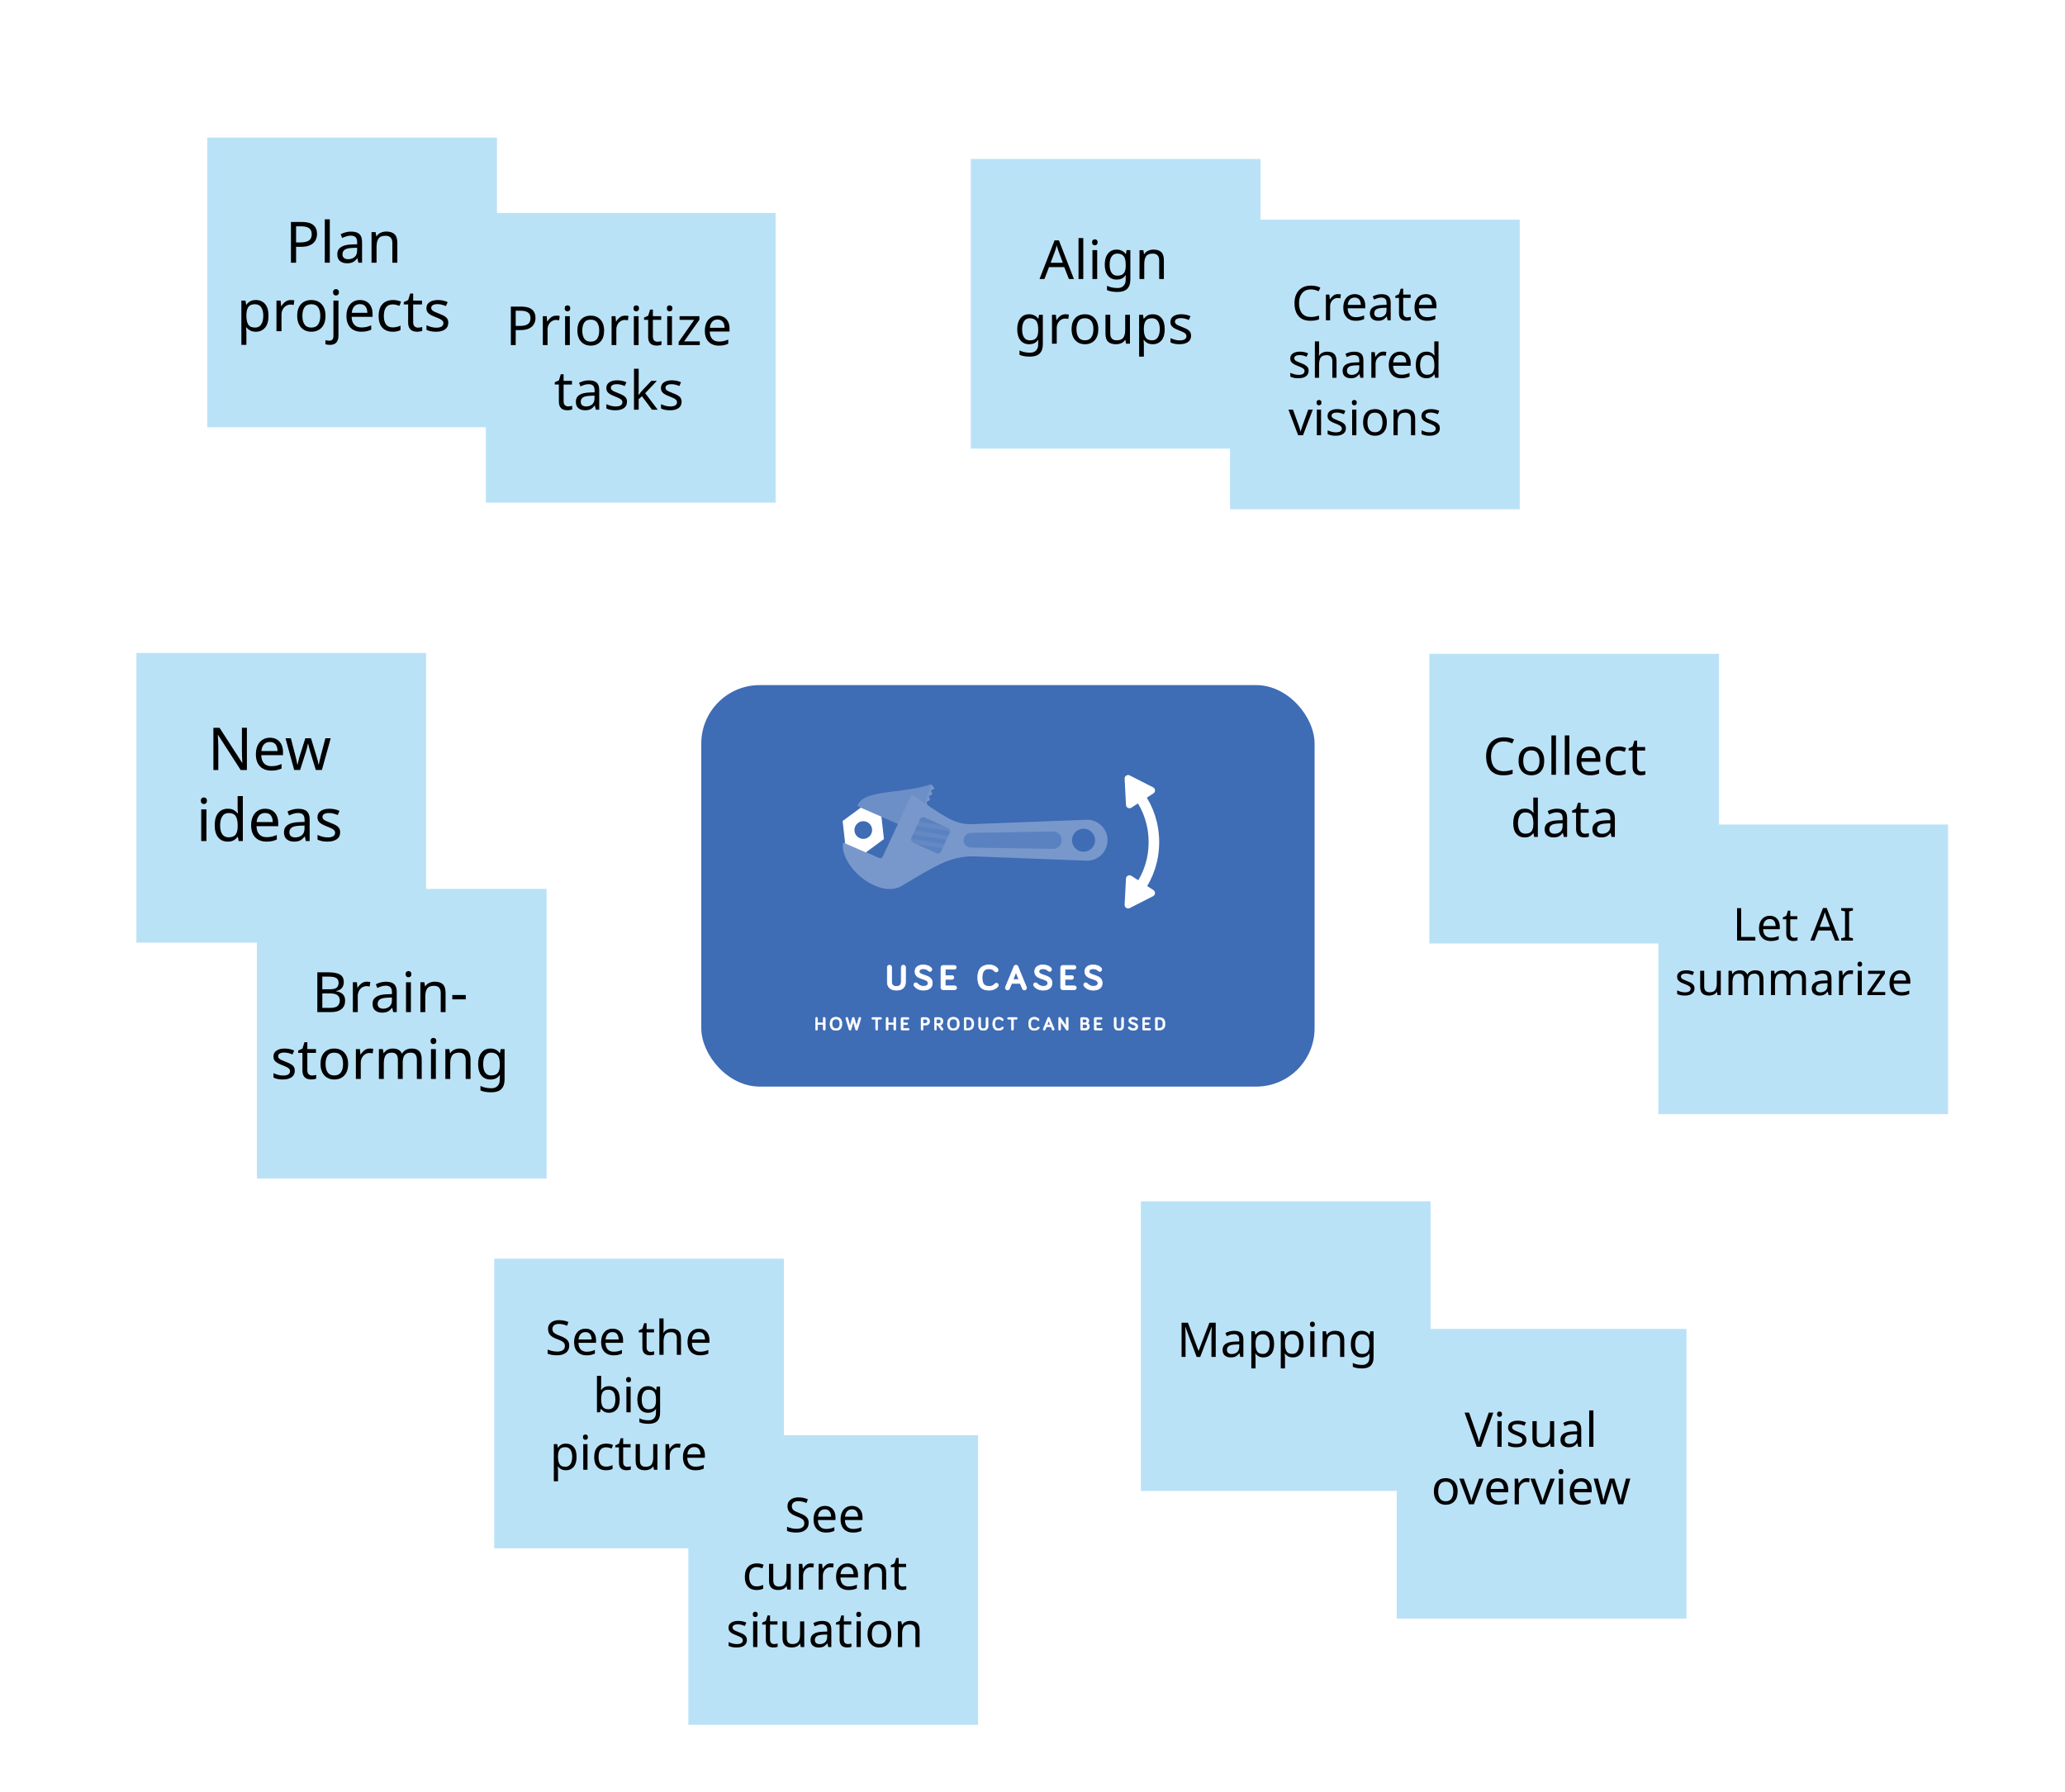 <?xml version="1.0" encoding="UTF-8"?>
<svg id="Layer_1" data-name="Layer 1" xmlns="http://www.w3.org/2000/svg" xmlns:xlink="http://www.w3.org/1999/xlink" viewBox="0 0 2191.81 1902.32">
  <defs>
    <style>
      .cls-1 {
        stroke-width: 4.67px;
      }

      .cls-1, .cls-2 {
        fill: none;
      }

      .cls-1, .cls-2, .cls-3, .cls-4 {
        stroke-miterlimit: 10;
      }

      .cls-1, .cls-2, .cls-3, .cls-4, .cls-5 {
        stroke: #fff;
      }

      .cls-1, .cls-6 {
        opacity: .3;
      }

      .cls-7 {
        filter: url(#drop-shadow-1);
      }

      .cls-7, .cls-8, .cls-9, .cls-10, .cls-11, .cls-12, .cls-13, .cls-14, .cls-15, .cls-16, .cls-17, .cls-18 {
        fill: #bae2f7;
      }

      .cls-8 {
        filter: url(#drop-shadow-2);
      }

      .cls-2 {
        stroke-width: 11.22px;
      }

      .cls-19 {
        filter: url(#drop-shadow-38);
      }

      .cls-19, .cls-20, .cls-21 {
        fill: #3e6cb5;
      }

      .cls-22 {
        opacity: .8;
      }

      .cls-22, .cls-3, .cls-4, .cls-5, .cls-23 {
        fill: #fff;
      }

      .cls-9 {
        filter: url(#drop-shadow-75);
      }

      .cls-10 {
        filter: url(#drop-shadow-74);
      }

      .cls-11 {
        filter: url(#drop-shadow-73);
      }

      .cls-12 {
        filter: url(#drop-shadow-72);
      }

      .cls-13 {
        filter: url(#drop-shadow-71);
      }

      .cls-14 {
        filter: url(#drop-shadow-70);
      }

      .cls-15 {
        filter: url(#drop-shadow-67);
      }

      .cls-16 {
        filter: url(#drop-shadow-96);
      }

      .cls-17 {
        filter: url(#drop-shadow-69);
      }

      .cls-18 {
        filter: url(#drop-shadow-68);
      }

      .cls-3 {
        stroke-width: .34px;
      }

      .cls-4 {
        stroke-width: .8px;
      }

      .cls-5 {
        stroke-linejoin: round;
        stroke-width: 7.48px;
      }

      .cls-20 {
        opacity: .5;
      }
    </style>
    <filter id="drop-shadow-1" x="1688.87" y="804.22" width="450" height="450" filterUnits="userSpaceOnUse">
      <feOffset dx="8.28" dy="8.28"/>
      <feGaussianBlur result="blur" stdDeviation="23.65"/>
      <feFlood flood-color="#000" flood-opacity=".25"/>
      <feComposite in2="blur" operator="in"/>
      <feComposite in="SourceGraphic"/>
    </filter>
    <filter id="drop-shadow-2" x="1410.87" y="1339.22" width="451" height="451" filterUnits="userSpaceOnUse">
      <feOffset dx="8.28" dy="8.28"/>
      <feGaussianBlur result="blur-2" stdDeviation="23.65"/>
      <feFlood flood-color="#000" flood-opacity=".25"/>
      <feComposite in2="blur-2" operator="in"/>
      <feComposite in="SourceGraphic"/>
    </filter>
    <filter id="drop-shadow-38" x="697.34" y="680.69" width="745" height="520" filterUnits="userSpaceOnUse">
      <feOffset dx="15.5" dy="15.5"/>
      <feGaussianBlur result="blur-3" stdDeviation="15.5"/>
      <feFlood flood-color="#000" flood-opacity=".35"/>
      <feComposite in2="blur-3" operator="in"/>
      <feComposite in="SourceGraphic"/>
    </filter>
    <filter id="drop-shadow-67" x="200.87" y="872.22" width="451" height="451" filterUnits="userSpaceOnUse">
      <feOffset dx="8.28" dy="8.28"/>
      <feGaussianBlur result="blur-4" stdDeviation="23.65"/>
      <feFlood flood-color="#000" flood-opacity=".25"/>
      <feComposite in2="blur-4" operator="in"/>
      <feComposite in="SourceGraphic"/>
    </filter>
    <filter id="drop-shadow-68" x="1233.87" y="161.22" width="451" height="451" filterUnits="userSpaceOnUse">
      <feOffset dx="8.28" dy="8.28"/>
      <feGaussianBlur result="blur-5" stdDeviation="23.65"/>
      <feFlood flood-color="#000" flood-opacity=".25"/>
      <feComposite in2="blur-5" operator="in"/>
      <feComposite in="SourceGraphic"/>
    </filter>
    <filter id="drop-shadow-69" x="443.87" y="154.22" width="451" height="451" filterUnits="userSpaceOnUse">
      <feOffset dx="8.28" dy="8.28"/>
      <feGaussianBlur result="blur-6" stdDeviation="23.65"/>
      <feFlood flood-color="#000" flood-opacity=".25"/>
      <feComposite in2="blur-6" operator="in"/>
      <feComposite in="SourceGraphic"/>
    </filter>
    <filter id="drop-shadow-70" x="72.87" y="622.22" width="451" height="450" filterUnits="userSpaceOnUse">
      <feOffset dx="8.28" dy="8.28"/>
      <feGaussianBlur result="blur-7" stdDeviation="23.65"/>
      <feFlood flood-color="#000" flood-opacity=".25"/>
      <feComposite in2="blur-7" operator="in"/>
      <feComposite in="SourceGraphic"/>
    </filter>
    <filter id="drop-shadow-71" x="148.87" y="74.22" width="450" height="451" filterUnits="userSpaceOnUse">
      <feOffset dx="8.28" dy="8.28"/>
      <feGaussianBlur result="blur-8" stdDeviation="23.65"/>
      <feFlood flood-color="#000" flood-opacity=".25"/>
      <feComposite in2="blur-8" operator="in"/>
      <feComposite in="SourceGraphic"/>
    </filter>
    <filter id="drop-shadow-72" x="1445.87" y="623.22" width="450" height="450" filterUnits="userSpaceOnUse">
      <feOffset dx="8.28" dy="8.28"/>
      <feGaussianBlur result="blur-9" stdDeviation="23.65"/>
      <feFlood flood-color="#000" flood-opacity=".25"/>
      <feComposite in2="blur-9" operator="in"/>
      <feComposite in="SourceGraphic"/>
    </filter>
    <filter id="drop-shadow-73" x="1139.87" y="1204.22" width="450" height="450" filterUnits="userSpaceOnUse">
      <feOffset dx="8.28" dy="8.28"/>
      <feGaussianBlur result="blur-10" stdDeviation="23.65"/>
      <feFlood flood-color="#000" flood-opacity=".25"/>
      <feComposite in2="blur-10" operator="in"/>
      <feComposite in="SourceGraphic"/>
    </filter>
    <filter id="drop-shadow-74" x="658.87" y="1452.22" width="451" height="451" filterUnits="userSpaceOnUse">
      <feOffset dx="8.28" dy="8.28"/>
      <feGaussianBlur result="blur-11" stdDeviation="23.65"/>
      <feFlood flood-color="#000" flood-opacity=".25"/>
      <feComposite in2="blur-11" operator="in"/>
      <feComposite in="SourceGraphic"/>
    </filter>
    <filter id="drop-shadow-75" x="452.87" y="1265.22" width="451" height="450" filterUnits="userSpaceOnUse">
      <feOffset dx="8.28" dy="8.28"/>
      <feGaussianBlur result="blur-12" stdDeviation="23.65"/>
      <feFlood flood-color="#000" flood-opacity=".25"/>
      <feComposite in2="blur-12" operator="in"/>
      <feComposite in="SourceGraphic"/>
    </filter>
    <filter id="drop-shadow-96" x="958.87" y="97.22" width="451" height="451" filterUnits="userSpaceOnUse">
      <feOffset dx="8.28" dy="8.28"/>
      <feGaussianBlur result="blur-13" stdDeviation="23.65"/>
      <feFlood flood-color="#000" flood-opacity=".25"/>
      <feComposite in2="blur-13" operator="in"/>
      <feComposite in="SourceGraphic"/>
    </filter>
  </defs>
  <rect class="cls-7" x="1751.9" y="867.05" width="307.51" height="307.51"/>
  <g>
    <path d="M1843.74,998.57v-34.44h4.34v30.58h15.05v3.86h-19.39Z"/>
    <path d="M1878.43,972.24c2.22,0,4.12.48,5.72,1.45,1.59.97,2.81,2.32,3.67,4.08.85,1.75,1.28,3.8,1.28,6.15v2.56h-17.7c.06,2.93.81,5.15,2.24,6.68,1.43,1.53,3.43,2.29,6.01,2.29,1.64,0,3.09-.15,4.37-.46,1.27-.31,2.58-.75,3.93-1.33v3.71c-1.32.58-2.62,1.01-3.91,1.28s-2.81.41-4.58.41c-2.44,0-4.61-.5-6.49-1.5-1.88-1-3.35-2.48-4.39-4.46-1.05-1.98-1.57-4.4-1.57-7.26s.47-5.26,1.42-7.28c.95-2.03,2.28-3.59,4-4.68s3.72-1.64,6.01-1.64ZM1878.38,975.71c-2.03,0-3.63.65-4.8,1.95-1.17,1.3-1.87,3.11-2.1,5.43h13.17c-.03-2.19-.55-3.96-1.54-5.33-1-1.37-2.57-2.05-4.73-2.05Z"/>
    <path d="M1904.28,995.58c.64,0,1.3-.06,1.98-.17.67-.11,1.22-.23,1.64-.36v3.23c-.45.23-1.09.41-1.93.55-.84.14-1.64.22-2.41.22-1.35,0-2.6-.23-3.74-.7s-2.07-1.28-2.77-2.44c-.71-1.16-1.06-2.78-1.06-4.87v-15.05h-3.67v-2.03l3.71-1.69,1.69-5.5h2.51v5.93h7.48v3.28h-7.48v14.95c0,1.58.38,2.74,1.13,3.5.75.76,1.73,1.13,2.92,1.13Z"/>
    <path d="M1947.8,998.57l-4.15-10.66h-13.65l-4.1,10.66h-4.39l13.46-34.59h3.91l13.41,34.59h-4.49ZM1938.49,973.63c-.1-.26-.26-.72-.48-1.4-.23-.68-.44-1.37-.65-2.1-.21-.72-.38-1.28-.51-1.66-.23,1-.48,1.97-.77,2.92-.29.95-.53,1.7-.72,2.24l-3.91,10.42h10.9l-3.86-10.42Z"/>
    <path d="M1966.71,998.57h-12.45v-2.51l4.05-.92v-27.55l-4.05-.96v-2.51h12.45v2.51l-4.05.96v27.55l4.05.92v2.51Z"/>
    <path d="M1798.59,1049.32c0,2.51-.93,4.41-2.8,5.69-1.87,1.29-4.37,1.93-7.53,1.93-1.8,0-3.35-.14-4.66-.43s-2.45-.69-3.45-1.21v-3.86c1.03.51,2.27.99,3.74,1.42,1.46.43,2.95.65,4.46.65,2.15,0,3.72-.35,4.68-1.04.97-.69,1.45-1.62,1.45-2.77,0-.64-.18-1.22-.53-1.74-.35-.51-.99-1.03-1.91-1.54-.92-.51-2.23-1.09-3.93-1.74-1.67-.64-3.1-1.29-4.29-1.93s-2.11-1.41-2.75-2.32c-.64-.9-.96-2.06-.96-3.47,0-2.19.89-3.87,2.68-5.06,1.79-1.19,4.12-1.78,7.02-1.78,1.58,0,3.05.15,4.41.46,1.37.31,2.64.73,3.84,1.28l-1.45,3.38c-1.09-.45-2.24-.84-3.43-1.16-1.19-.32-2.41-.48-3.67-.48-1.74,0-3.06.28-3.98.84-.92.56-1.37,1.33-1.37,2.29,0,.71.21,1.31.63,1.81.42.5,1.12.98,2.1,1.45.98.47,2.29,1.02,3.93,1.66,1.64.61,3.04,1.24,4.2,1.88,1.16.64,2.04,1.42,2.65,2.34s.92,2.07.92,3.45Z"/>
    <path d="M1826.47,1030.61v25.86h-3.47l-.63-3.42h-.19c-.84,1.35-1.99,2.34-3.47,2.97-1.48.63-3.06.94-4.73.94-3.12,0-5.47-.75-7.04-2.24-1.58-1.5-2.36-3.88-2.36-7.16v-16.93h4.29v16.64c0,4.12,1.91,6.17,5.74,6.17,2.86,0,4.85-.8,5.96-2.41,1.11-1.61,1.66-3.92,1.66-6.95v-13.46h4.25Z"/>
    <path d="M1863.04,1030.12c2.93,0,5.11.75,6.56,2.24s2.17,3.92,2.17,7.26v16.84h-4.2v-16.64c0-4.08-1.75-6.13-5.26-6.13-2.51,0-4.3.72-5.38,2.17-1.08,1.45-1.62,3.55-1.62,6.32v14.28h-4.2v-16.64c0-4.08-1.77-6.13-5.31-6.13-2.61,0-4.41.8-5.4,2.41-1,1.61-1.5,3.92-1.5,6.95v13.41h-4.25v-25.86h3.42l.63,3.52h.24c.8-1.35,1.89-2.36,3.26-3.01,1.37-.66,2.82-.99,4.37-.99,4.05,0,6.69,1.45,7.91,4.34h.24c.87-1.48,2.05-2.57,3.55-3.28,1.5-.71,3.08-1.06,4.75-1.06Z"/>
    <path d="M1908.14,1030.12c2.93,0,5.11.75,6.56,2.24s2.17,3.92,2.17,7.26v16.84h-4.2v-16.64c0-4.08-1.75-6.13-5.26-6.13-2.51,0-4.3.72-5.38,2.17-1.08,1.45-1.62,3.55-1.62,6.32v14.28h-4.2v-16.64c0-4.08-1.77-6.13-5.31-6.13-2.61,0-4.41.8-5.4,2.41-1,1.61-1.5,3.92-1.5,6.95v13.41h-4.25v-25.86h3.42l.63,3.52h.24c.8-1.35,1.89-2.36,3.26-3.01,1.37-.66,2.82-.99,4.37-.99,4.05,0,6.69,1.45,7.91,4.34h.24c.87-1.48,2.05-2.57,3.55-3.28,1.5-.71,3.08-1.06,4.75-1.06Z"/>
    <path d="M1934.67,1030.17c3.15,0,5.48.69,7,2.07,1.51,1.38,2.27,3.59,2.27,6.61v17.61h-3.09l-.82-3.67h-.19c-1.13,1.42-2.31,2.46-3.55,3.14-1.24.67-2.95,1.01-5.14,1.01-2.35,0-4.29-.62-5.84-1.86s-2.32-3.17-2.32-5.81,1.01-4.56,3.04-5.96c2.03-1.4,5.15-2.16,9.36-2.29l4.39-.14v-1.54c0-2.15-.47-3.65-1.4-4.49-.93-.84-2.25-1.25-3.96-1.25-1.35,0-2.64.2-3.86.6-1.22.4-2.36.86-3.42,1.37l-1.3-3.18c1.13-.61,2.46-1.13,4-1.57s3.15-.65,4.82-.65ZM1935.93,1043.97c-3.22.13-5.44.64-6.68,1.54-1.24.9-1.86,2.17-1.86,3.81,0,1.45.44,2.51,1.33,3.18.88.68,2.02,1.01,3.4,1.01,2.19,0,4-.6,5.45-1.81s2.17-3.06,2.17-5.57v-2.31l-3.81.14Z"/>
    <path d="M1964,1030.12c.48,0,1,.02,1.57.07.56.05,1.05.12,1.47.22l-.53,3.91c-.42-.1-.88-.18-1.37-.24-.5-.06-.97-.1-1.42-.1-1.32,0-2.56.36-3.72,1.09-1.16.72-2.08,1.74-2.77,3.04s-1.04,2.82-1.04,4.56v13.8h-4.25v-25.86h3.47l.48,4.73h.19c.84-1.41,1.91-2.64,3.23-3.67,1.32-1.03,2.88-1.54,4.68-1.54Z"/>
    <path d="M1974.04,1020.91c.64,0,1.21.22,1.71.65s.75,1.12.75,2.05-.25,1.58-.75,2.03-1.07.67-1.71.67c-.71,0-1.3-.22-1.78-.67s-.72-1.13-.72-2.03.24-1.62.72-2.05,1.08-.65,1.78-.65ZM1976.11,1030.61v25.86h-4.25v-25.86h4.25Z"/>
    <path d="M2001,1056.46h-18.91v-2.8l13.89-19.78h-13.07v-3.28h17.75v3.18l-13.7,19.39h14.04v3.28Z"/>
    <path d="M2016.97,1030.12c2.22,0,4.12.48,5.72,1.45,1.59.97,2.81,2.32,3.67,4.08.85,1.75,1.28,3.8,1.28,6.15v2.56h-17.7c.06,2.93.81,5.15,2.24,6.68,1.43,1.53,3.43,2.29,6.01,2.29,1.64,0,3.09-.15,4.37-.46,1.27-.31,2.58-.75,3.93-1.33v3.71c-1.32.58-2.62,1.01-3.91,1.28s-2.81.41-4.58.41c-2.44,0-4.61-.5-6.49-1.5-1.88-1-3.35-2.48-4.39-4.46-1.05-1.98-1.57-4.4-1.57-7.26s.47-5.26,1.42-7.28c.95-2.03,2.28-3.59,4-4.68s3.72-1.64,6.01-1.64ZM2016.92,1033.6c-2.03,0-3.63.65-4.8,1.95-1.17,1.3-1.87,3.11-2.1,5.43h13.17c-.03-2.19-.55-3.96-1.54-5.33-1-1.37-2.57-2.05-4.73-2.05Z"/>
  </g>
  <rect class="cls-8" x="1474.2" y="1402.56" width="307.51" height="307.51"/>
  <g>
    <path d="M1585.03,1499.7l-12.97,36.31h-4.58l-12.97-36.31h4.78l8.19,23.29c.54,1.49,1,2.89,1.37,4.2.37,1.31.68,2.55.91,3.74.24-1.19.54-2.44.92-3.76.37-1.32.83-2.75,1.37-4.27l8.14-23.19h4.83Z"/>
    <path d="M1591.64,1498.53c.68,0,1.28.23,1.81.69.52.46.79,1.18.79,2.16s-.26,1.66-.79,2.14c-.53.48-1.13.71-1.81.71-.75,0-1.37-.24-1.88-.71-.51-.47-.76-1.19-.76-2.14s.25-1.7.76-2.16,1.14-.69,1.88-.69ZM1593.83,1508.76v27.26h-4.48v-27.26h4.48Z"/>
    <path d="M1620.22,1528.49c0,2.64-.98,4.65-2.95,6-1.97,1.36-4.61,2.03-7.93,2.03-1.9,0-3.54-.15-4.91-.46-1.37-.3-2.59-.73-3.64-1.27v-4.07c1.08.54,2.4,1.04,3.94,1.5,1.54.46,3.11.69,4.7.69,2.27,0,3.92-.36,4.93-1.09,1.02-.73,1.53-1.7,1.53-2.92,0-.68-.19-1.29-.56-1.83-.37-.54-1.04-1.08-2.01-1.63s-2.35-1.15-4.15-1.83c-1.76-.68-3.27-1.36-4.53-2.03-1.25-.68-2.22-1.49-2.9-2.44-.68-.95-1.02-2.17-1.02-3.66,0-2.31.94-4.09,2.82-5.34,1.88-1.25,4.35-1.88,7.4-1.88,1.66,0,3.21.16,4.65.48,1.44.32,2.79.77,4.04,1.35l-1.53,3.56c-1.15-.47-2.36-.88-3.61-1.22-1.25-.34-2.54-.51-3.87-.51-1.83,0-3.23.3-4.19.89-.97.59-1.45,1.4-1.45,2.42,0,.75.22,1.38.66,1.91s1.18,1.03,2.21,1.53c1.03.49,2.42,1.08,4.14,1.76,1.73.64,3.2,1.31,4.42,1.98,1.22.68,2.15,1.5,2.8,2.47.64.97.97,2.18.97,3.64Z"/>
    <path d="M1649.62,1508.76v27.26h-3.66l-.66-3.61h-.2c-.88,1.42-2.1,2.47-3.66,3.13-1.56.66-3.22.99-4.98.99-3.29,0-5.76-.79-7.42-2.36-1.66-1.58-2.49-4.09-2.49-7.55v-17.85h4.53v17.55c0,4.34,2.02,6.51,6.05,6.51,3.02,0,5.11-.85,6.28-2.54,1.17-1.69,1.75-4.14,1.75-7.32v-14.19h4.48Z"/>
    <path d="M1668.59,1508.3c3.32,0,5.78.73,7.37,2.19,1.59,1.46,2.39,3.78,2.39,6.97v18.56h-3.25l-.86-3.87h-.2c-1.19,1.49-2.43,2.59-3.74,3.31s-3.11,1.07-5.42,1.07c-2.47,0-4.53-.65-6.15-1.96-1.63-1.3-2.44-3.35-2.44-6.13s1.07-4.81,3.2-6.28c2.14-1.47,5.42-2.28,9.87-2.42l4.63-.15v-1.63c0-2.27-.49-3.85-1.47-4.73-.98-.88-2.37-1.32-4.17-1.32-1.42,0-2.78.21-4.07.64s-2.49.91-3.61,1.45l-1.37-3.36c1.19-.64,2.59-1.2,4.22-1.65,1.63-.46,3.32-.69,5.09-.69ZM1669.91,1522.84c-3.39.14-5.74.68-7.04,1.63-1.31.95-1.96,2.29-1.96,4.02,0,1.53.47,2.64,1.4,3.36.93.71,2.13,1.07,3.59,1.07,2.31,0,4.22-.64,5.75-1.91,1.53-1.27,2.29-3.23,2.29-5.87v-2.44l-4.02.15Z"/>
    <path d="M1691.27,1536.02h-4.48v-38.65h4.48v38.65Z"/>
    <path d="M1547.14,1583.36c0,4.51-1.14,8-3.43,10.48-2.29,2.47-5.38,3.71-9.28,3.71-2.41,0-4.55-.55-6.43-1.65-1.88-1.1-3.36-2.71-4.45-4.83-1.09-2.12-1.63-4.69-1.63-7.71,0-4.51,1.14-7.98,3.41-10.43,2.27-2.44,5.36-3.66,9.26-3.66,2.47,0,4.65.55,6.54,1.65,1.88,1.1,3.36,2.7,4.42,4.78,1.07,2.08,1.6,4.64,1.6,7.65ZM1526.54,1583.36c0,3.22.64,5.77,1.91,7.65,1.27,1.88,3.3,2.82,6.08,2.82s4.76-.94,6.05-2.82c1.29-1.88,1.93-4.43,1.93-7.65s-.64-5.75-1.93-7.58-3.32-2.75-6.1-2.75-4.8.91-6.05,2.75-1.88,4.36-1.88,7.58Z"/>
    <path d="M1559.19,1597.04l-10.32-27.26h4.78l5.8,16.07c.27.75.56,1.58.87,2.49.3.92.58,1.79.81,2.62.24.83.41,1.53.51,2.11h.2c.14-.58.33-1.29.59-2.14.25-.85.54-1.73.86-2.64.32-.92.6-1.73.84-2.44l5.8-16.07h4.78l-10.37,27.26h-5.14Z"/>
    <path d="M1589.56,1569.28c2.34,0,4.35.51,6.03,1.53s2.97,2.45,3.87,4.3c.9,1.85,1.35,4.01,1.35,6.48v2.7h-18.67c.07,3.09.86,5.43,2.37,7.04s3.62,2.42,6.33,2.42c1.73,0,3.26-.16,4.6-.48s2.72-.79,4.15-1.4v3.92c-1.39.61-2.76,1.06-4.12,1.35-1.36.29-2.97.43-4.83.43-2.58,0-4.86-.52-6.84-1.58-1.98-1.05-3.53-2.62-4.63-4.7-1.1-2.08-1.65-4.64-1.65-7.65s.5-5.54,1.5-7.68c1-2.14,2.41-3.78,4.22-4.93,1.81-1.15,3.92-1.73,6.33-1.73ZM1589.5,1572.94c-2.14,0-3.82.69-5.06,2.06-1.24,1.37-1.98,3.28-2.21,5.72h13.88c-.03-2.31-.58-4.18-1.63-5.62-1.05-1.44-2.71-2.16-4.98-2.16Z"/>
    <path d="M1620.42,1569.28c.51,0,1.06.03,1.65.08.59.05,1.11.13,1.55.23l-.56,4.12c-.44-.1-.92-.19-1.45-.25-.53-.07-1.03-.1-1.5-.1-1.39,0-2.7.38-3.92,1.14-1.22.76-2.2,1.83-2.92,3.2-.73,1.37-1.09,2.98-1.09,4.81v14.54h-4.48v-27.26h3.66l.51,4.98h.2c.88-1.49,2.02-2.78,3.41-3.87,1.39-1.08,3.03-1.63,4.93-1.63Z"/>
    <path d="M1634.72,1597.04l-10.32-27.26h4.78l5.8,16.07c.27.75.56,1.58.87,2.49.3.92.58,1.79.81,2.62.24.83.41,1.53.51,2.11h.2c.14-.58.33-1.29.59-2.14.25-.85.54-1.73.86-2.64.32-.92.6-1.73.84-2.44l5.8-16.07h4.78l-10.37,27.26h-5.14Z"/>
    <path d="M1656.84,1559.56c.68,0,1.28.23,1.81.69.52.46.79,1.18.79,2.16s-.26,1.66-.79,2.14c-.53.48-1.13.71-1.81.71-.75,0-1.37-.24-1.88-.71-.51-.47-.76-1.19-.76-2.14s.25-1.7.76-2.16,1.14-.69,1.88-.69ZM1659.02,1569.79v27.26h-4.48v-27.26h4.48Z"/>
    <path d="M1678.2,1569.28c2.34,0,4.35.51,6.03,1.53s2.97,2.45,3.87,4.3c.9,1.85,1.35,4.01,1.35,6.48v2.7h-18.67c.07,3.09.86,5.43,2.37,7.04s3.62,2.42,6.33,2.42c1.73,0,3.26-.16,4.6-.48s2.72-.79,4.15-1.4v3.92c-1.39.61-2.76,1.06-4.12,1.35-1.36.29-2.97.43-4.83.43-2.58,0-4.86-.52-6.84-1.58-1.98-1.05-3.53-2.62-4.63-4.7-1.1-2.08-1.65-4.64-1.65-7.65s.5-5.54,1.5-7.68c1-2.14,2.41-3.78,4.22-4.93,1.81-1.15,3.92-1.73,6.33-1.73ZM1678.15,1572.94c-2.14,0-3.82.69-5.06,2.06-1.24,1.37-1.98,3.28-2.21,5.72h13.88c-.03-2.31-.58-4.18-1.63-5.62-1.05-1.44-2.71-2.16-4.98-2.16Z"/>
    <path d="M1712.93,1581.64c-.44-1.39-.82-2.75-1.14-4.09-.32-1.34-.57-2.38-.74-3.13h-.2c-.14.75-.36,1.79-.66,3.13-.31,1.34-.7,2.72-1.17,4.14l-4.88,15.31h-5.09l-7.47-27.26h4.63l3.76,14.54c.37,1.46.73,2.93,1.07,4.42.34,1.49.58,2.73.71,3.71h.2c.14-.58.3-1.29.48-2.14.19-.85.4-1.74.64-2.67.24-.93.47-1.77.71-2.52l4.83-15.36h4.88l4.68,15.36c.37,1.15.74,2.41,1.09,3.76.36,1.36.6,2.53.74,3.51h.2c.1-.85.33-2.02.69-3.51.36-1.49.74-3.02,1.14-4.58l3.81-14.54h4.58l-7.58,27.26h-5.24l-4.68-15.36Z"/>
  </g>
  <rect class="cls-19" x="728.84" y="711.85" width="650.97" height="426.24" rx="62" ry="62"/>
  <rect class="cls-15" x="264.36" y="935.4" width="307.51" height="307.51"/>
  <g>
    <path d="M348.86,1032.28c5.28,0,9.27.78,11.98,2.34,2.7,1.56,4.05,4.27,4.05,8.13,0,2.48-.69,4.54-2.07,6.18-1.38,1.64-3.37,2.69-5.97,3.16v.29c1.77.28,3.38.79,4.82,1.54,1.44.75,2.57,1.81,3.4,3.19s1.24,3.17,1.24,5.38c0,3.82-1.31,6.78-3.93,8.87-2.62,2.09-6.2,3.13-10.73,3.13h-14.84v-42.22h12.06ZM349.92,1050.26c3.63,0,6.11-.58,7.45-1.74,1.34-1.16,2.01-2.89,2.01-5.17s-.82-3.99-2.45-5c-1.64-1.01-4.25-1.51-7.84-1.51h-6.98v13.42h7.81ZM342.12,1054.69v15.32h8.52c3.74,0,6.35-.73,7.81-2.19,1.46-1.46,2.19-3.37,2.19-5.74,0-2.21-.76-3.99-2.28-5.35-1.52-1.36-4.23-2.04-8.13-2.04h-8.1Z"/>
    <path d="M389.31,1042.21c.59,0,1.23.03,1.92.09.69.06,1.29.15,1.8.27l-.65,4.79c-.51-.12-1.07-.22-1.68-.3-.61-.08-1.19-.12-1.74-.12-1.62,0-3.13.44-4.55,1.33-1.42.89-2.55,2.13-3.4,3.73-.85,1.6-1.27,3.46-1.27,5.59v16.91h-5.2v-31.7h4.26l.59,5.8h.24c1.02-1.73,2.35-3.23,3.96-4.49,1.62-1.26,3.53-1.89,5.74-1.89Z"/>
    <path d="M409.77,1042.27c3.86,0,6.72.85,8.57,2.54,1.85,1.7,2.78,4.4,2.78,8.1v21.58h-3.78l-1.01-4.49h-.24c-1.38,1.74-2.83,3.02-4.35,3.84-1.52.83-3.62,1.24-6.3,1.24-2.88,0-5.26-.76-7.16-2.28s-2.84-3.89-2.84-7.13,1.24-5.59,3.73-7.3c2.48-1.71,6.31-2.65,11.47-2.81l5.38-.18v-1.89c0-2.64-.57-4.47-1.71-5.5-1.14-1.02-2.76-1.54-4.85-1.54-1.66,0-3.23.25-4.73.74-1.5.49-2.9,1.06-4.2,1.69l-1.6-3.9c1.38-.75,3.01-1.39,4.91-1.92,1.89-.53,3.86-.8,5.91-.8ZM411.31,1059.19c-3.94.16-6.67.79-8.19,1.89-1.52,1.1-2.28,2.66-2.28,4.67,0,1.77.54,3.08,1.63,3.9s2.47,1.24,4.17,1.24c2.68,0,4.91-.74,6.68-2.22,1.77-1.48,2.66-3.75,2.66-6.83v-2.84l-4.67.18Z"/>
    <path d="M433.6,1030.92c.79,0,1.49.27,2.1.8.61.53.92,1.37.92,2.51s-.31,1.93-.92,2.48c-.61.55-1.31.83-2.1.83-.87,0-1.6-.27-2.19-.83-.59-.55-.89-1.38-.89-2.48s.3-1.98.89-2.51c.59-.53,1.32-.8,2.19-.8ZM436.14,1042.81v31.7h-5.2v-31.7h5.2Z"/>
    <path d="M461.45,1042.21c3.79,0,6.64.92,8.57,2.75,1.93,1.83,2.9,4.8,2.9,8.9v20.64h-5.14v-20.28c0-5.09-2.37-7.63-7.1-7.63-3.51,0-5.93.99-7.27,2.96s-2.01,4.81-2.01,8.51v16.44h-5.2v-31.7h4.2l.77,4.32h.3c1.02-1.66,2.44-2.89,4.26-3.7,1.81-.81,3.73-1.21,5.74-1.21Z"/>
    <path d="M480.08,1060.96v-4.61h14.31v4.61h-14.31Z"/>
    <path d="M312.9,1136.71c0,3.08-1.14,5.4-3.43,6.98s-5.36,2.37-9.22,2.37c-2.21,0-4.11-.18-5.71-.53-1.6-.35-3.01-.85-4.23-1.48v-4.73c1.26.63,2.79,1.21,4.58,1.75,1.79.53,3.62.8,5.47.8,2.64,0,4.55-.42,5.74-1.27,1.18-.85,1.77-1.98,1.77-3.4,0-.79-.22-1.5-.65-2.13-.43-.63-1.21-1.26-2.34-1.89-1.12-.63-2.73-1.34-4.82-2.13-2.05-.79-3.8-1.58-5.26-2.37-1.46-.79-2.58-1.73-3.37-2.84-.79-1.1-1.18-2.52-1.18-4.26,0-2.68,1.09-4.75,3.28-6.21,2.19-1.46,5.06-2.19,8.6-2.19,1.93,0,3.73.19,5.41.56,1.68.38,3.24.9,4.7,1.57l-1.77,4.14c-1.34-.55-2.74-1.02-4.2-1.42-1.46-.39-2.96-.59-4.5-.59-2.13,0-3.75.35-4.88,1.03-1.12.69-1.68,1.63-1.68,2.81,0,.87.26,1.61.77,2.22.51.61,1.37,1.2,2.57,1.77,1.2.57,2.81,1.25,4.82,2.04,2.01.75,3.72,1.52,5.14,2.31,1.42.79,2.5,1.74,3.25,2.87.75,1.12,1.12,2.53,1.12,4.23Z"/>
    <path d="M331.18,1141.8c.79,0,1.6-.07,2.42-.21.83-.14,1.5-.28,2.01-.44v3.96c-.55.28-1.34.5-2.37.68s-2.01.27-2.96.27c-1.66,0-3.18-.29-4.58-.86-1.4-.57-2.53-1.57-3.4-2.99-.87-1.42-1.3-3.41-1.3-5.97v-18.45h-4.49v-2.48l4.55-2.07,2.07-6.74h3.08v7.27h9.17v4.02h-9.17v18.33c0,1.93.46,3.36,1.39,4.29.93.93,2.12,1.39,3.58,1.39Z"/>
    <path d="M369.5,1129.56c0,5.24-1.33,9.3-3.99,12.18-2.66,2.88-6.26,4.32-10.79,4.32-2.8,0-5.29-.64-7.48-1.92s-3.91-3.15-5.17-5.62c-1.26-2.46-1.89-5.45-1.89-8.96,0-5.24,1.32-9.28,3.96-12.12s6.23-4.26,10.76-4.26c2.88,0,5.41.64,7.6,1.92s3.9,3.13,5.14,5.56c1.24,2.43,1.86,5.39,1.86,8.9ZM345.55,1129.56c0,3.75.74,6.71,2.22,8.9,1.48,2.19,3.83,3.28,7.07,3.28s5.54-1.09,7.04-3.28,2.25-5.15,2.25-8.9-.75-6.68-2.25-8.81c-1.5-2.13-3.86-3.19-7.1-3.19s-5.58,1.06-7.04,3.19c-1.46,2.13-2.19,5.07-2.19,8.81Z"/>
    <path d="M392.5,1113.18c.59,0,1.23.03,1.92.09.69.06,1.29.15,1.8.27l-.65,4.79c-.51-.12-1.07-.22-1.68-.3-.61-.08-1.19-.12-1.74-.12-1.62,0-3.13.44-4.55,1.33-1.42.89-2.55,2.13-3.4,3.73-.85,1.6-1.27,3.46-1.27,5.59v16.91h-5.2v-31.7h4.26l.59,5.8h.24c1.02-1.73,2.35-3.23,3.96-4.49,1.62-1.26,3.53-1.89,5.74-1.89Z"/>
    <path d="M436.91,1113.18c3.59,0,6.27.92,8.04,2.75,1.77,1.83,2.66,4.8,2.66,8.9v20.64h-5.14v-20.4c0-5.01-2.15-7.51-6.45-7.51-3.08,0-5.27.89-6.59,2.66-1.32,1.77-1.98,4.36-1.98,7.75v17.5h-5.14v-20.4c0-5.01-2.17-7.51-6.5-7.51-3.19,0-5.4.99-6.62,2.96s-1.83,4.81-1.83,8.51v16.44h-5.2v-31.7h4.2l.77,4.32h.3c.98-1.66,2.32-2.89,3.99-3.7,1.68-.81,3.46-1.21,5.35-1.21,4.97,0,8.2,1.77,9.7,5.32h.3c1.06-1.81,2.51-3.15,4.35-4.02,1.83-.87,3.77-1.3,5.83-1.3Z"/>
    <path d="M460.09,1101.88c.79,0,1.49.27,2.1.8.61.53.92,1.37.92,2.51s-.31,1.93-.92,2.48c-.61.55-1.31.83-2.1.83-.87,0-1.6-.27-2.19-.83-.59-.55-.89-1.38-.89-2.48s.3-1.98.89-2.51c.59-.53,1.32-.8,2.19-.8ZM462.64,1113.77v31.7h-5.2v-31.7h5.2Z"/>
    <path d="M487.95,1113.18c3.79,0,6.64.92,8.57,2.75,1.93,1.83,2.9,4.8,2.9,8.9v20.64h-5.14v-20.28c0-5.09-2.37-7.63-7.1-7.63-3.51,0-5.93.99-7.27,2.96s-2.01,4.81-2.01,8.51v16.44h-5.2v-31.7h4.2l.77,4.32h.3c1.02-1.66,2.44-2.89,4.26-3.7,1.81-.81,3.73-1.21,5.74-1.21Z"/>
    <path d="M520.47,1113.18c2.09,0,3.97.39,5.65,1.18,1.68.79,3.1,1.99,4.29,3.61h.3l.71-4.2h4.14v32.23c0,4.53-1.15,7.94-3.46,10.23-2.31,2.29-5.88,3.43-10.73,3.43s-8.46-.67-11.41-2.01v-4.79c3.11,1.66,7.02,2.48,11.71,2.48,2.72,0,4.86-.8,6.42-2.39,1.56-1.6,2.34-3.78,2.34-6.53v-1.24c0-.47.02-1.15.06-2.04.04-.89.08-1.51.12-1.86h-.24c-2.13,3.19-5.4,4.79-9.82,4.79-4.1,0-7.3-1.44-9.61-4.32-2.31-2.88-3.46-6.9-3.46-12.06s1.15-9.06,3.46-12.03c2.31-2.98,5.49-4.47,9.55-4.47ZM521.18,1117.55c-2.64,0-4.69,1.06-6.15,3.16-1.46,2.11-2.19,5.12-2.19,9.02s.72,6.89,2.16,8.96c1.44,2.07,3.54,3.1,6.3,3.1,3.19,0,5.52-.86,6.98-2.57,1.46-1.71,2.19-4.48,2.19-8.31v-1.24c0-4.34-.75-7.44-2.25-9.31-1.5-1.87-3.84-2.81-7.04-2.81Z"/>
  </g>
  <rect class="cls-18" x="1297.26" y="224.86" width="307.51" height="307.51"/>
  <g>
    <path d="M1391.36,307.24c-3.9,0-6.97,1.3-9.2,3.92-2.24,2.61-3.35,6.19-3.35,10.73s1.04,8.08,3.13,10.7c2.09,2.63,5.21,3.94,9.38,3.94,1.59,0,3.1-.13,4.53-.41s2.81-.61,4.17-1.02v3.97c-1.36.51-2.75.88-4.2,1.12-1.44.24-3.16.36-5.16.36-3.7,0-6.78-.76-9.26-2.29-2.47-1.53-4.33-3.69-5.57-6.51-1.24-2.81-1.86-6.12-1.86-9.92s.67-6.89,2.01-9.69,3.32-4.98,5.92-6.56c2.61-1.58,5.78-2.36,9.51-2.36s7.17.71,10.02,2.14l-1.83,3.87c-1.12-.51-2.37-.97-3.74-1.37-1.37-.41-2.87-.61-4.5-.61Z"/>
    <path d="M1420.04,312.27c.51,0,1.06.03,1.65.08.59.05,1.11.13,1.55.23l-.56,4.12c-.44-.1-.92-.19-1.45-.25-.53-.07-1.03-.1-1.5-.1-1.39,0-2.7.38-3.92,1.14-1.22.76-2.2,1.83-2.93,3.2s-1.09,2.98-1.09,4.81v14.54h-4.47v-27.26h3.66l.51,4.98h.2c.88-1.49,2.02-2.78,3.41-3.87,1.39-1.08,3.03-1.63,4.93-1.63Z"/>
    <path d="M1437.84,312.27c2.34,0,4.35.51,6.03,1.53s2.97,2.45,3.87,4.3,1.35,4.01,1.35,6.48v2.7h-18.66c.07,3.09.86,5.43,2.36,7.04,1.51,1.61,3.62,2.42,6.33,2.42,1.73,0,3.26-.16,4.6-.48,1.34-.32,2.72-.79,4.15-1.4v3.92c-1.39.61-2.76,1.06-4.12,1.35-1.36.29-2.97.43-4.83.43-2.58,0-4.86-.52-6.84-1.58-1.98-1.05-3.53-2.62-4.63-4.7-1.1-2.08-1.65-4.64-1.65-7.65s.5-5.54,1.5-7.68c1-2.14,2.41-3.78,4.22-4.93s3.92-1.73,6.33-1.73ZM1437.79,315.93c-2.13,0-3.82.69-5.06,2.06-1.24,1.37-1.98,3.28-2.21,5.72h13.89c-.04-2.31-.58-4.18-1.63-5.62-1.05-1.44-2.71-2.16-4.98-2.16Z"/>
    <path d="M1466.32,312.32c3.32,0,5.78.73,7.38,2.19,1.59,1.46,2.39,3.78,2.39,6.97v18.56h-3.26l-.86-3.87h-.2c-1.19,1.49-2.43,2.59-3.74,3.31-1.31.71-3.11,1.07-5.42,1.07-2.48,0-4.53-.65-6.15-1.96-1.63-1.3-2.44-3.35-2.44-6.13s1.07-4.81,3.21-6.28c2.14-1.47,5.42-2.28,9.86-2.42l4.63-.15v-1.63c0-2.27-.49-3.85-1.47-4.73-.98-.88-2.38-1.32-4.17-1.32-1.42,0-2.78.21-4.07.64s-2.49.91-3.61,1.45l-1.37-3.36c1.19-.64,2.59-1.2,4.22-1.65,1.63-.46,3.32-.69,5.09-.69ZM1467.64,326.87c-3.39.14-5.74.68-7.04,1.63s-1.96,2.29-1.96,4.02c0,1.53.46,2.64,1.4,3.36.93.71,2.13,1.07,3.58,1.07,2.31,0,4.22-.64,5.75-1.91,1.53-1.27,2.29-3.23,2.29-5.87v-2.44l-4.02.15Z"/>
    <path d="M1493.63,336.89c.68,0,1.37-.06,2.09-.18.71-.12,1.29-.25,1.73-.38v3.41c-.48.24-1.15.43-2.03.59-.88.15-1.73.23-2.54.23-1.42,0-2.74-.25-3.94-.74s-2.18-1.35-2.92-2.57c-.75-1.22-1.12-2.93-1.12-5.14v-15.87h-3.87v-2.14l3.92-1.78,1.78-5.8h2.64v6.26h7.88v3.46h-7.88v15.77c0,1.66.4,2.89,1.19,3.69.8.8,1.82,1.2,3.08,1.2Z"/>
    <path d="M1513.41,312.27c2.34,0,4.35.51,6.03,1.53s2.96,2.45,3.87,4.3c.9,1.85,1.35,4.01,1.35,6.48v2.7h-18.67c.07,3.09.86,5.43,2.37,7.04,1.51,1.61,3.62,2.42,6.33,2.42,1.73,0,3.26-.16,4.6-.48,1.34-.32,2.72-.79,4.15-1.4v3.92c-1.39.61-2.77,1.06-4.12,1.35-1.36.29-2.97.43-4.83.43-2.58,0-4.86-.52-6.84-1.58-1.98-1.05-3.53-2.62-4.63-4.7-1.1-2.08-1.65-4.64-1.65-7.65s.5-5.54,1.5-7.68c1-2.14,2.41-3.78,4.22-4.93,1.81-1.15,3.92-1.73,6.33-1.73ZM1513.36,315.93c-2.14,0-3.82.69-5.06,2.06-1.24,1.37-1.98,3.28-2.21,5.72h13.88c-.03-2.31-.58-4.18-1.63-5.62-1.05-1.44-2.71-2.16-4.98-2.16Z"/>
    <path d="M1388.99,393.54c0,2.64-.98,4.65-2.95,6-1.97,1.36-4.61,2.03-7.93,2.03-1.9,0-3.53-.15-4.91-.46-1.37-.3-2.59-.73-3.64-1.27v-4.07c1.08.54,2.4,1.04,3.94,1.5,1.54.46,3.11.69,4.7.69,2.27,0,3.92-.36,4.93-1.09,1.02-.73,1.53-1.7,1.53-2.92,0-.68-.19-1.29-.56-1.83-.37-.54-1.04-1.08-2.01-1.63s-2.35-1.15-4.15-1.83c-1.76-.68-3.27-1.36-4.52-2.03-1.26-.68-2.22-1.49-2.9-2.44-.68-.95-1.02-2.17-1.02-3.66,0-2.31.94-4.09,2.82-5.34,1.88-1.25,4.35-1.88,7.4-1.88,1.66,0,3.21.16,4.65.48,1.44.32,2.79.77,4.04,1.35l-1.53,3.56c-1.15-.47-2.36-.88-3.61-1.22-1.25-.34-2.54-.51-3.87-.51-1.83,0-3.23.3-4.19.89-.97.59-1.45,1.4-1.45,2.42,0,.75.22,1.38.66,1.91s1.18,1.03,2.21,1.53c1.03.49,2.41,1.08,4.14,1.76,1.73.64,3.2,1.31,4.42,1.98,1.22.68,2.15,1.5,2.8,2.47s.97,2.18.97,3.64Z"/>
    <path d="M1400.08,373.76c0,1.36-.09,2.63-.25,3.81h.3c.88-1.39,2.07-2.44,3.58-3.15,1.51-.71,3.14-1.07,4.91-1.07,3.32,0,5.82.79,7.48,2.36s2.49,4.11,2.49,7.6v17.75h-4.42v-17.44c0-4.37-2.04-6.56-6.1-6.56-3.05,0-5.15.86-6.28,2.57s-1.7,4.16-1.7,7.35v14.09h-4.48v-38.65h4.48v11.34Z"/>
    <path d="M1437.36,373.35c3.32,0,5.78.73,7.37,2.19,1.59,1.46,2.39,3.78,2.39,6.97v18.56h-3.25l-.87-3.87h-.2c-1.19,1.49-2.43,2.59-3.74,3.31-1.3.71-3.11,1.07-5.42,1.07-2.47,0-4.52-.65-6.15-1.96-1.63-1.3-2.44-3.35-2.44-6.13s1.07-4.81,3.2-6.28c2.14-1.47,5.43-2.28,9.87-2.42l4.63-.15v-1.63c0-2.27-.49-3.85-1.47-4.73s-2.37-1.32-4.17-1.32c-1.42,0-2.78.21-4.07.64s-2.49.91-3.61,1.45l-1.37-3.36c1.19-.64,2.59-1.2,4.22-1.65,1.63-.46,3.32-.69,5.09-.69ZM1438.68,387.9c-3.39.14-5.74.68-7.04,1.63-1.31.95-1.96,2.29-1.96,4.02,0,1.53.47,2.64,1.4,3.36.93.71,2.13,1.07,3.59,1.07,2.31,0,4.22-.64,5.75-1.91,1.53-1.27,2.29-3.23,2.29-5.87v-2.44l-4.02.15Z"/>
    <path d="M1468.28,373.3c.51,0,1.06.03,1.65.08s1.11.13,1.55.23l-.56,4.12c-.44-.1-.92-.19-1.45-.25s-1.03-.1-1.5-.1c-1.39,0-2.7.38-3.92,1.14-1.22.76-2.2,1.83-2.92,3.2-.73,1.37-1.09,2.98-1.09,4.81v14.54h-4.48v-27.26h3.66l.51,4.98h.2c.88-1.49,2.02-2.78,3.41-3.87,1.39-1.08,3.03-1.63,4.93-1.63Z"/>
    <path d="M1486.08,373.3c2.34,0,4.35.51,6.03,1.53s2.97,2.45,3.87,4.3,1.35,4.01,1.35,6.48v2.7h-18.66c.07,3.09.86,5.43,2.36,7.04,1.51,1.61,3.62,2.42,6.33,2.42,1.73,0,3.26-.16,4.6-.48,1.34-.32,2.72-.79,4.15-1.4v3.92c-1.39.61-2.76,1.06-4.12,1.35-1.36.29-2.97.43-4.83.43-2.58,0-4.86-.52-6.84-1.58-1.98-1.05-3.53-2.62-4.63-4.7-1.1-2.08-1.65-4.64-1.65-7.65s.5-5.54,1.5-7.68c1-2.14,2.41-3.78,4.22-4.93s3.92-1.73,6.33-1.73ZM1486.03,376.96c-2.13,0-3.82.69-5.06,2.06-1.24,1.37-1.98,3.28-2.21,5.72h13.89c-.04-2.31-.58-4.18-1.63-5.62-1.05-1.44-2.71-2.16-4.98-2.16Z"/>
    <path d="M1513.9,401.58c-3.39,0-6.1-1.18-8.14-3.53s-3.05-5.87-3.05-10.55,1.03-8.21,3.08-10.6c2.05-2.39,4.77-3.59,8.16-3.59,2.1,0,3.82.39,5.16,1.17,1.34.78,2.43,1.73,3.28,2.85h.3c-.04-.44-.09-1.09-.18-1.96-.09-.86-.13-1.55-.13-2.06v-10.88h4.47v38.65h-3.61l-.66-3.66h-.2c-.82,1.15-1.9,2.14-3.26,2.95s-3.1,1.22-5.24,1.22ZM1514.61,397.86c2.88,0,4.91-.79,6.08-2.37s1.76-3.96,1.76-7.15v-.81c0-3.39-.56-5.99-1.68-7.81-1.12-1.81-3.19-2.72-6.21-2.72-2.41,0-4.21.96-5.42,2.87-1.2,1.92-1.81,4.48-1.81,7.71s.6,5.78,1.81,7.58c1.2,1.8,3.03,2.7,5.47,2.7Z"/>
    <path d="M1377.88,462.1l-10.32-27.26h4.78l5.8,16.07c.27.75.56,1.58.87,2.49.3.92.57,1.79.81,2.62.24.83.41,1.53.51,2.11h.2c.14-.58.33-1.29.59-2.14.25-.85.54-1.73.86-2.64.32-.92.6-1.73.84-2.44l5.8-16.07h4.78l-10.37,27.26h-5.14Z"/>
    <path d="M1400.01,424.61c.68,0,1.28.23,1.81.69.52.46.79,1.18.79,2.16s-.26,1.66-.79,2.14c-.53.48-1.13.71-1.81.71-.75,0-1.37-.24-1.88-.71-.51-.47-.76-1.19-.76-2.14s.25-1.7.76-2.16,1.13-.69,1.88-.69ZM1402.19,434.84v27.26h-4.48v-27.26h4.48Z"/>
    <path d="M1428.59,454.57c0,2.64-.98,4.65-2.95,6-1.97,1.36-4.61,2.03-7.93,2.03-1.9,0-3.54-.15-4.91-.46-1.37-.3-2.59-.73-3.64-1.27v-4.07c1.08.54,2.4,1.04,3.94,1.5,1.54.46,3.11.69,4.7.69,2.27,0,3.92-.36,4.93-1.09,1.02-.73,1.53-1.7,1.53-2.92,0-.68-.19-1.29-.56-1.83s-1.04-1.08-2.01-1.63-2.35-1.15-4.15-1.83c-1.76-.68-3.27-1.36-4.53-2.03s-2.22-1.49-2.9-2.44c-.68-.95-1.02-2.17-1.02-3.66,0-2.31.94-4.09,2.82-5.34,1.88-1.25,4.35-1.88,7.4-1.88,1.66,0,3.21.16,4.65.48,1.44.32,2.79.77,4.04,1.35l-1.53,3.56c-1.15-.47-2.36-.88-3.61-1.22-1.26-.34-2.54-.51-3.87-.51-1.83,0-3.23.3-4.2.89-.97.59-1.45,1.4-1.45,2.42,0,.75.22,1.38.66,1.91s1.18,1.03,2.21,1.53c1.03.49,2.42,1.08,4.15,1.76,1.73.64,3.2,1.31,4.42,1.98,1.22.68,2.15,1.5,2.8,2.47.64.97.97,2.18.97,3.64Z"/>
    <path d="M1437.49,424.61c.68,0,1.28.23,1.81.69.52.46.79,1.18.79,2.16s-.26,1.66-.79,2.14c-.53.48-1.13.71-1.81.71-.75,0-1.37-.24-1.88-.71-.51-.47-.76-1.19-.76-2.14s.25-1.7.76-2.16,1.13-.69,1.88-.69ZM1439.67,434.84v27.26h-4.48v-27.26h4.48Z"/>
    <path d="M1472.02,448.42c0,4.51-1.14,8-3.43,10.48-2.29,2.47-5.38,3.71-9.28,3.71-2.41,0-4.55-.55-6.44-1.65-1.88-1.1-3.36-2.71-4.45-4.83-1.09-2.12-1.63-4.69-1.63-7.71,0-4.51,1.13-7.98,3.41-10.43,2.27-2.44,5.36-3.66,9.26-3.66,2.47,0,4.65.55,6.54,1.65,1.88,1.1,3.36,2.7,4.42,4.78,1.07,2.08,1.6,4.64,1.6,7.65ZM1451.42,448.42c0,3.22.64,5.77,1.91,7.65,1.27,1.88,3.3,2.82,6.08,2.82s4.76-.94,6.05-2.82c1.29-1.88,1.93-4.43,1.93-7.65s-.64-5.75-1.93-7.58-3.32-2.75-6.1-2.75-4.8.91-6.05,2.75c-1.26,1.83-1.88,4.36-1.88,7.58Z"/>
    <path d="M1492.21,434.33c3.25,0,5.71.79,7.37,2.37s2.49,4.13,2.49,7.65v17.75h-4.43v-17.44c0-4.37-2.03-6.56-6.1-6.56-3.02,0-5.1.85-6.26,2.54-1.15,1.69-1.73,4.14-1.73,7.32v14.14h-4.47v-27.26h3.61l.66,3.71h.25c.88-1.42,2.1-2.48,3.66-3.18,1.56-.69,3.21-1.04,4.93-1.04Z"/>
    <path d="M1528.27,454.57c0,2.64-.98,4.65-2.95,6-1.97,1.36-4.61,2.03-7.93,2.03-1.9,0-3.54-.15-4.91-.46-1.37-.3-2.59-.73-3.64-1.27v-4.07c1.08.54,2.4,1.04,3.94,1.5,1.54.46,3.11.69,4.7.69,2.27,0,3.92-.36,4.93-1.09,1.02-.73,1.53-1.7,1.53-2.92,0-.68-.19-1.29-.56-1.83s-1.04-1.08-2.01-1.63-2.35-1.15-4.15-1.83c-1.76-.68-3.27-1.36-4.53-2.03s-2.22-1.49-2.9-2.44c-.68-.95-1.02-2.17-1.02-3.66,0-2.31.94-4.09,2.82-5.34,1.88-1.25,4.35-1.88,7.4-1.88,1.66,0,3.21.16,4.65.48,1.44.32,2.79.77,4.04,1.35l-1.53,3.56c-1.15-.47-2.36-.88-3.61-1.22-1.26-.34-2.54-.51-3.87-.51-1.83,0-3.23.3-4.2.89-.97.59-1.45,1.4-1.45,2.42,0,.75.22,1.38.66,1.91s1.18,1.03,2.21,1.53c1.03.49,2.42,1.08,4.15,1.76,1.73.64,3.2,1.31,4.42,1.98,1.22.68,2.15,1.5,2.8,2.47.64.97.97,2.18.97,3.64Z"/>
  </g>
  <rect class="cls-17" x="507.42" y="217.84" width="307.51" height="307.51"/>
  <g>
    <path d="M553.04,325.5c5.34,0,9.23,1.05,11.67,3.15,2.44,2.1,3.66,5.05,3.66,8.87,0,2.25-.51,4.36-1.52,6.32-1.01,1.96-2.71,3.56-5.09,4.78s-5.62,1.83-9.7,1.83h-4.69v15.91h-5.15v-40.85h10.81ZM552.58,329.9h-5.21v16.13h4.12c3.89,0,6.79-.63,8.7-1.89s2.86-3.39,2.86-6.41c0-2.63-.84-4.6-2.52-5.89-1.68-1.3-4.33-1.95-7.95-1.95Z"/>
    <path d="M590.46,335.11c.57,0,1.19.03,1.86.09s1.25.14,1.75.26l-.63,4.63c-.5-.11-1.04-.21-1.63-.29-.59-.08-1.15-.11-1.69-.11-1.56,0-3.03.43-4.41,1.29-1.37.86-2.47,2.06-3.29,3.6-.82,1.54-1.23,3.35-1.23,5.41v16.36h-5.04v-30.67h4.12l.57,5.61h.23c.99-1.68,2.27-3.13,3.83-4.35,1.56-1.22,3.41-1.83,5.55-1.83Z"/>
    <path d="M602.36,324.18c.76,0,1.44.26,2.03.77.59.51.89,1.33.89,2.43s-.3,1.87-.89,2.4c-.59.53-1.27.8-2.03.8-.84,0-1.54-.27-2.12-.8-.57-.53-.86-1.33-.86-2.4s.29-1.92.86-2.43,1.28-.77,2.12-.77ZM604.82,335.68v30.67h-5.04v-30.67h5.04Z"/>
    <path d="M641.21,350.96c0,5.07-1.29,9-3.86,11.79-2.57,2.78-6.06,4.18-10.44,4.18-2.71,0-5.12-.62-7.24-1.86-2.12-1.24-3.79-3.05-5.01-5.44s-1.83-5.27-1.83-8.67c0-5.07,1.28-8.98,3.83-11.73,2.55-2.75,6.03-4.12,10.41-4.12,2.78,0,5.24.62,7.35,1.86,2.12,1.24,3.78,3.03,4.98,5.38,1.2,2.35,1.8,5.22,1.8,8.61ZM618.04,350.96c0,3.62.72,6.49,2.15,8.61,1.43,2.12,3.71,3.18,6.84,3.18s5.36-1.06,6.81-3.18c1.45-2.12,2.17-4.99,2.17-8.61s-.73-6.47-2.17-8.53c-1.45-2.06-3.74-3.09-6.87-3.09s-5.4,1.03-6.81,3.09c-1.41,2.06-2.12,4.9-2.12,8.53Z"/>
    <path d="M663.46,335.11c.57,0,1.19.03,1.86.09s1.25.14,1.75.26l-.63,4.63c-.5-.11-1.04-.21-1.63-.29-.59-.08-1.15-.11-1.69-.11-1.56,0-3.03.43-4.41,1.29-1.37.86-2.47,2.06-3.29,3.6-.82,1.54-1.23,3.35-1.23,5.41v16.36h-5.04v-30.67h4.12l.57,5.61h.23c.99-1.68,2.27-3.13,3.83-4.35,1.56-1.22,3.41-1.83,5.55-1.83Z"/>
    <path d="M675.36,324.18c.76,0,1.44.26,2.03.77.59.51.89,1.33.89,2.43s-.3,1.87-.89,2.4c-.59.53-1.27.8-2.03.8-.84,0-1.54-.27-2.12-.8-.57-.53-.86-1.33-.86-2.4s.29-1.92.86-2.43,1.28-.77,2.12-.77ZM677.82,335.68v30.67h-5.04v-30.67h5.04Z"/>
    <path d="M697.79,362.8c.76,0,1.54-.07,2.35-.2.8-.13,1.45-.28,1.95-.43v3.83c-.53.27-1.3.49-2.29.66-.99.17-1.95.26-2.86.26-1.6,0-3.08-.28-4.43-.83s-2.45-1.52-3.29-2.89c-.84-1.37-1.26-3.3-1.26-5.78v-17.85h-4.35v-2.4l4.41-2,2-6.52h2.97v7.04h8.87v3.89h-8.87v17.74c0,1.87.45,3.25,1.35,4.15.9.9,2.05,1.34,3.46,1.34Z"/>
    <path d="M710.78,324.18c.76,0,1.44.26,2.03.77.59.51.89,1.33.89,2.43s-.3,1.87-.89,2.4c-.59.53-1.27.8-2.03.8-.84,0-1.54-.27-2.12-.8-.57-.53-.86-1.33-.86-2.4s.29-1.92.86-2.43,1.28-.77,2.12-.77ZM713.24,335.68v30.67h-5.04v-30.67h5.04Z"/>
    <path d="M742.76,366.35h-22.43v-3.32l16.48-23.46h-15.5v-3.89h21.05v3.78l-16.25,23h16.65v3.89Z"/>
    <path d="M761.7,335.11c2.63,0,4.89.57,6.78,1.72,1.89,1.14,3.34,2.76,4.35,4.83,1.01,2.08,1.52,4.51,1.52,7.3v3.03h-21c.08,3.47.96,6.11,2.66,7.92,1.7,1.81,4.07,2.72,7.12,2.72,1.95,0,3.67-.18,5.18-.54,1.51-.36,3.06-.89,4.66-1.57v4.41c-1.56.69-3.11,1.19-4.64,1.52-1.53.32-3.34.49-5.44.49-2.9,0-5.46-.59-7.7-1.77-2.23-1.18-3.97-2.95-5.21-5.29-1.24-2.35-1.86-5.22-1.86-8.61s.56-6.24,1.69-8.64c1.12-2.4,2.71-4.25,4.75-5.55,2.04-1.3,4.41-1.94,7.12-1.94ZM761.64,339.23c-2.4,0-4.3.77-5.69,2.32-1.39,1.54-2.22,3.69-2.49,6.44h15.62c-.04-2.59-.65-4.7-1.83-6.32-1.18-1.62-3.05-2.43-5.61-2.43Z"/>
    <path d="M603.02,431.46c.76,0,1.54-.07,2.35-.2.8-.13,1.45-.28,1.95-.43v3.83c-.53.27-1.3.49-2.29.66-.99.17-1.95.26-2.86.26-1.6,0-3.08-.28-4.43-.83s-2.45-1.52-3.29-2.89c-.84-1.37-1.26-3.3-1.26-5.78v-17.85h-4.35v-2.4l4.41-2,2-6.52h2.97v7.04h8.87v3.89h-8.87v17.74c0,1.87.45,3.25,1.35,4.15.9.9,2.05,1.34,3.46,1.34Z"/>
    <path d="M625.04,403.82c3.74,0,6.5.82,8.3,2.46,1.79,1.64,2.69,4.25,2.69,7.84v20.88h-3.66l-.97-4.35h-.23c-1.34,1.68-2.74,2.92-4.2,3.72-1.47.8-3.5,1.2-6.09,1.2-2.78,0-5.09-.73-6.92-2.2s-2.75-3.77-2.75-6.89,1.2-5.41,3.6-7.07c2.4-1.66,6.1-2.56,11.1-2.72l5.21-.17v-1.83c0-2.55-.55-4.33-1.66-5.32-1.11-.99-2.67-1.49-4.69-1.49-1.6,0-3.13.24-4.58.72s-2.8,1.02-4.06,1.63l-1.54-3.78c1.33-.72,2.92-1.34,4.75-1.86s3.74-.77,5.72-.77ZM626.53,420.19c-3.81.15-6.46.76-7.92,1.83-1.47,1.07-2.2,2.57-2.2,4.52,0,1.72.52,2.97,1.57,3.78,1.05.8,2.39,1.2,4.03,1.2,2.59,0,4.75-.71,6.46-2.15s2.57-3.63,2.57-6.61v-2.75l-4.52.17Z"/>
    <path d="M665.49,426.54c0,2.97-1.11,5.23-3.32,6.75-2.21,1.53-5.19,2.29-8.93,2.29-2.14,0-3.98-.17-5.52-.51-1.54-.34-2.91-.82-4.09-1.43v-4.58c1.22.61,2.7,1.17,4.43,1.69,1.74.51,3.5.77,5.29.77,2.55,0,4.41-.41,5.55-1.23,1.14-.82,1.72-1.92,1.72-3.29,0-.76-.21-1.45-.63-2.06-.42-.61-1.17-1.22-2.26-1.83-1.09-.61-2.64-1.3-4.66-2.06-1.98-.76-3.68-1.53-5.09-2.29-1.41-.76-2.5-1.68-3.26-2.75-.76-1.07-1.14-2.44-1.14-4.12,0-2.59,1.06-4.6,3.18-6.01s4.89-2.12,8.32-2.12c1.87,0,3.61.18,5.24.54,1.62.36,3.14.87,4.55,1.52l-1.72,4c-1.3-.53-2.65-.99-4.06-1.37s-2.86-.57-4.35-.57c-2.06,0-3.63.33-4.72,1-1.09.67-1.63,1.57-1.63,2.72,0,.84.25,1.55.74,2.15.5.59,1.32,1.16,2.49,1.72,1.16.55,2.72,1.21,4.66,1.97,1.95.73,3.6,1.47,4.98,2.23,1.37.76,2.42,1.69,3.15,2.78.72,1.09,1.09,2.45,1.09,4.09Z"/>
    <path d="M677.91,414.24c0,.61-.03,1.41-.09,2.4-.06.99-.11,1.85-.14,2.57h.23c.23-.3.57-.74,1.03-1.32.46-.57.92-1.15,1.4-1.75.48-.59.89-1.08,1.23-1.46l9.78-10.36h5.89l-12.41,13.1,13.27,17.57h-6.07l-10.64-14.3-3.49,3.03v11.27h-4.98v-43.48h4.98v22.71Z"/>
    <path d="M723.45,426.54c0,2.97-1.11,5.23-3.32,6.75-2.21,1.53-5.19,2.29-8.93,2.29-2.14,0-3.98-.17-5.52-.51-1.54-.34-2.91-.82-4.09-1.43v-4.58c1.22.61,2.7,1.17,4.43,1.69,1.74.51,3.5.77,5.29.77,2.55,0,4.41-.41,5.55-1.23,1.14-.82,1.72-1.92,1.72-3.29,0-.76-.21-1.45-.63-2.06-.42-.61-1.17-1.22-2.26-1.83-1.09-.61-2.64-1.3-4.66-2.06-1.98-.76-3.68-1.53-5.09-2.29-1.41-.76-2.5-1.68-3.26-2.75-.76-1.07-1.14-2.44-1.14-4.12,0-2.59,1.06-4.6,3.18-6.01s4.89-2.12,8.32-2.12c1.87,0,3.61.18,5.24.54,1.62.36,3.14.87,4.55,1.52l-1.72,4c-1.3-.53-2.65-.99-4.06-1.37s-2.86-.57-4.35-.57c-2.06,0-3.63.33-4.72,1-1.09.67-1.63,1.57-1.63,2.72,0,.84.25,1.55.74,2.15.5.59,1.32,1.16,2.49,1.72,1.16.55,2.72,1.21,4.66,1.97,1.95.73,3.6,1.47,4.98,2.23,1.37.76,2.42,1.69,3.15,2.78.72,1.09,1.09,2.45,1.09,4.09Z"/>
  </g>
  <rect class="cls-14" x="136.5" y="684.94" width="307.51" height="307.51"/>
  <g>
    <path d="M262.06,817.51h-6.6l-24-37.25h-.25c.08,1.47.19,3.29.31,5.47.13,2.18.19,4.42.19,6.72v25.07h-5.21v-44.86h6.53l23.94,37.13h.25c-.04-.67-.09-1.68-.16-3.02-.06-1.34-.12-2.81-.19-4.4-.06-1.59-.09-3.06-.09-4.4v-25.32h5.28v44.86Z"/>
    <path d="M286.49,783.21c2.89,0,5.37.63,7.45,1.88,2.07,1.26,3.66,3.03,4.77,5.31,1.11,2.28,1.66,4.95,1.66,8.01v3.33h-23.05c.08,3.81,1.06,6.71,2.92,8.7,1.86,1.99,4.47,2.98,7.82,2.98,2.14,0,4.03-.2,5.69-.6,1.65-.4,3.36-.97,5.12-1.73v4.84c-1.72.75-3.41,1.31-5.09,1.67-1.68.35-3.67.53-5.97.53-3.18,0-6-.65-8.45-1.95-2.45-1.3-4.36-3.24-5.72-5.81-1.36-2.58-2.04-5.73-2.04-9.45s.62-6.85,1.85-9.49c1.23-2.64,2.97-4.67,5.21-6.09,2.24-1.42,4.85-2.14,7.82-2.14ZM286.43,787.74c-2.64,0-4.72.85-6.25,2.54-1.53,1.7-2.44,4.05-2.73,7.07h17.15c-.04-2.85-.71-5.16-2.01-6.94-1.3-1.78-3.35-2.67-6.16-2.67Z"/>
    <path d="M329.4,798.48c-.54-1.72-1.01-3.4-1.41-5.06s-.7-2.94-.91-3.86h-.25c-.17.92-.44,2.21-.82,3.86s-.86,3.36-1.44,5.12l-6.03,18.91h-6.28l-9.24-33.67h5.72l4.65,17.97c.46,1.8.9,3.62,1.32,5.47s.71,3.37.88,4.59h.25c.17-.71.37-1.59.6-2.64.23-1.05.49-2.15.78-3.3.29-1.15.59-2.19.88-3.11l5.97-18.97h6.03l5.78,18.97c.46,1.42.91,2.97,1.35,4.65s.74,3.12.91,4.33h.25c.13-1.05.41-2.49.85-4.33.44-1.84.91-3.73,1.41-5.65l4.71-17.97h5.66l-9.36,33.67h-6.47l-5.78-18.97Z"/>
    <path d="M216.42,846.6c.84,0,1.58.28,2.23.85.65.57.98,1.45.98,2.67s-.32,2.05-.98,2.64c-.65.59-1.39.88-2.23.88-.92,0-1.7-.29-2.32-.88-.63-.59-.94-1.47-.94-2.64s.31-2.1.94-2.67c.63-.57,1.4-.85,2.32-.85ZM219.12,859.23v33.67h-5.53v-33.67h5.53Z"/>
    <path d="M241.73,893.53c-4.19,0-7.54-1.45-10.05-4.37-2.51-2.91-3.77-7.26-3.77-13.04s1.27-10.15,3.8-13.1c2.54-2.95,5.9-4.43,10.08-4.43,2.6,0,4.72.48,6.38,1.45,1.65.96,3.01,2.14,4.05,3.52h.38c-.04-.54-.12-1.35-.22-2.42-.1-1.07-.16-1.92-.16-2.54v-13.44h5.53v47.75h-4.46l-.82-4.52h-.25c-1.01,1.42-2.35,2.64-4.02,3.64-1.68,1.01-3.83,1.51-6.47,1.51ZM242.61,888.94c3.56,0,6.06-.97,7.51-2.92,1.45-1.95,2.17-4.89,2.17-8.83v-1.01c0-4.19-.69-7.4-2.07-9.64-1.38-2.24-3.94-3.36-7.66-3.36-2.97,0-5.2,1.18-6.69,3.55-1.49,2.37-2.23,5.54-2.23,9.52s.74,7.14,2.23,9.36c1.49,2.22,3.74,3.33,6.75,3.33Z"/>
    <path d="M281.44,858.6c2.89,0,5.37.63,7.45,1.88,2.07,1.26,3.66,3.03,4.77,5.31,1.11,2.28,1.66,4.95,1.66,8.01v3.33h-23.05c.08,3.81,1.06,6.71,2.92,8.7,1.86,1.99,4.47,2.98,7.82,2.98,2.14,0,4.03-.2,5.69-.6,1.65-.4,3.36-.97,5.12-1.73v4.84c-1.72.75-3.41,1.31-5.09,1.67-1.68.35-3.67.53-5.97.53-3.18,0-6-.65-8.45-1.95-2.45-1.3-4.36-3.24-5.72-5.81-1.36-2.58-2.04-5.73-2.04-9.45s.62-6.85,1.85-9.49c1.23-2.64,2.97-4.67,5.21-6.09,2.24-1.42,4.85-2.14,7.82-2.14ZM281.37,863.12c-2.64,0-4.72.85-6.25,2.54-1.53,1.7-2.44,4.05-2.73,7.07h17.15c-.04-2.85-.71-5.16-2.01-6.94-1.3-1.78-3.35-2.67-6.16-2.67Z"/>
    <path d="M316.62,858.66c4.1,0,7.14.9,9.11,2.7,1.97,1.8,2.95,4.67,2.95,8.61v22.93h-4.02l-1.07-4.77h-.25c-1.47,1.84-3.01,3.2-4.62,4.08-1.61.88-3.84,1.32-6.69,1.32-3.06,0-5.59-.81-7.6-2.42-2.01-1.61-3.01-4.14-3.01-7.57s1.32-5.94,3.96-7.76,6.7-2.82,12.19-2.98l5.72-.19v-2.01c0-2.81-.61-4.75-1.82-5.84-1.22-1.09-2.93-1.63-5.15-1.63-1.76,0-3.44.26-5.03.79s-3.08,1.12-4.46,1.79l-1.7-4.15c1.47-.79,3.21-1.48,5.21-2.04,2.01-.57,4.1-.85,6.28-.85ZM318.25,876.63c-4.19.17-7.09.84-8.7,2.01-1.61,1.17-2.42,2.83-2.42,4.96,0,1.88.57,3.27,1.73,4.15s2.63,1.32,4.43,1.32c2.85,0,5.21-.79,7.1-2.36,1.88-1.57,2.83-3.99,2.83-7.26v-3.01l-4.96.19Z"/>
    <path d="M361.03,883.6c0,3.27-1.21,5.74-3.64,7.41-2.43,1.68-5.69,2.51-9.8,2.51-2.35,0-4.37-.19-6.06-.57s-3.19-.9-4.49-1.57v-5.03c1.34.67,2.96,1.29,4.87,1.85,1.9.57,3.84.85,5.81.85,2.8,0,4.84-.45,6.09-1.35,1.26-.9,1.88-2.1,1.88-3.61,0-.84-.23-1.59-.69-2.26-.46-.67-1.29-1.34-2.48-2.01-1.19-.67-2.9-1.42-5.12-2.26-2.18-.84-4.04-1.68-5.59-2.51-1.55-.84-2.74-1.84-3.58-3.01-.84-1.17-1.26-2.68-1.26-4.52,0-2.85,1.16-5.05,3.49-6.6,2.32-1.55,5.37-2.32,9.14-2.32,2.05,0,3.97.2,5.75.6,1.78.4,3.44.95,4.99,1.67l-1.88,4.4c-1.42-.59-2.91-1.09-4.46-1.51-1.55-.42-3.14-.63-4.77-.63-2.26,0-3.99.37-5.18,1.1-1.19.73-1.79,1.73-1.79,2.98,0,.92.27,1.71.82,2.36s1.45,1.28,2.73,1.88c1.28.61,2.98,1.33,5.12,2.17,2.14.8,3.96,1.61,5.47,2.45,1.51.84,2.66,1.85,3.46,3.05.8,1.19,1.19,2.69,1.19,4.49Z"/>
  </g>
  <rect class="cls-13" x="211.68" y="137.79" width="307.51" height="307.51"/>
  <g>
    <path d="M320.26,235.64c5.65,0,9.77,1.11,12.36,3.33,2.58,2.22,3.88,5.35,3.88,9.39,0,2.38-.54,4.61-1.6,6.69-1.07,2.08-2.87,3.77-5.39,5.06s-5.95,1.94-10.27,1.94h-4.97v16.84h-5.45v-43.25h11.45ZM319.77,240.3h-5.51v17.08h4.36c4.12,0,7.19-.67,9.21-2,2.02-1.33,3.03-3.59,3.03-6.78,0-2.79-.89-4.87-2.67-6.24-1.78-1.37-4.58-2.06-8.42-2.06Z"/>
    <path d="M350.06,278.89h-5.33v-46.04h5.33v46.04Z"/>
    <path d="M372.66,245.88c3.96,0,6.89.87,8.78,2.6,1.9,1.74,2.85,4.5,2.85,8.3v22.11h-3.88l-1.03-4.6h-.24c-1.41,1.78-2.9,3.09-4.45,3.94-1.56.85-3.71,1.27-6.45,1.27-2.95,0-5.39-.78-7.33-2.33-1.94-1.56-2.91-3.99-2.91-7.3s1.27-5.73,3.82-7.48c2.54-1.76,6.46-2.72,11.75-2.88l5.51-.18v-1.94c0-2.71-.59-4.58-1.76-5.64-1.17-1.05-2.83-1.57-4.97-1.57-1.7,0-3.31.25-4.85.76-1.53.51-2.97,1.08-4.3,1.73l-1.64-4c1.41-.77,3.09-1.42,5.03-1.97,1.94-.55,3.96-.82,6.06-.82ZM374.23,263.2c-4.04.16-6.84.81-8.39,1.94s-2.33,2.73-2.33,4.79c0,1.82.55,3.15,1.67,4s2.53,1.27,4.27,1.27c2.75,0,5.03-.76,6.85-2.27,1.82-1.51,2.73-3.85,2.73-7v-2.91l-4.79.18Z"/>
    <path d="M409.98,245.81c3.88,0,6.8.94,8.78,2.82,1.98,1.88,2.97,4.92,2.97,9.12v21.14h-5.27v-20.78c0-5.21-2.42-7.81-7.27-7.81-3.6,0-6.08,1.01-7.45,3.03-1.37,2.02-2.06,4.93-2.06,8.73v16.84h-5.33v-32.47h4.3l.79,4.42h.3c1.05-1.7,2.5-2.96,4.36-3.79,1.86-.83,3.82-1.24,5.88-1.24Z"/>
    <path d="M271.64,318.51c4,0,7.22,1.39,9.66,4.18s3.67,6.99,3.67,12.6-1.22,9.73-3.67,12.6c-2.44,2.87-5.68,4.3-9.72,4.3-2.5,0-4.57-.48-6.21-1.42-1.64-.95-2.92-2.05-3.85-3.3h-.36c.08.69.16,1.56.24,2.61.08,1.05.12,1.96.12,2.73v13.33h-5.33v-47.01h4.36l.73,4.42h.24c.97-1.41,2.24-2.61,3.82-3.57s3.67-1.45,6.3-1.45ZM270.67,322.99c-3.31,0-5.64.93-7,2.79-1.35,1.86-2.07,4.69-2.15,8.48v1.03c0,4,.66,7.08,1.97,9.24,1.31,2.16,3.75,3.24,7.3,3.24,1.98,0,3.61-.54,4.88-1.63s2.22-2.57,2.85-4.45c.63-1.88.94-4.03.94-6.45,0-3.71-.72-6.68-2.15-8.9-1.43-2.22-3.64-3.33-6.63-3.33Z"/>
    <path d="M308.6,318.51c.61,0,1.26.03,1.97.09s1.32.15,1.85.27l-.67,4.91c-.53-.12-1.1-.22-1.73-.3-.63-.08-1.22-.12-1.79-.12-1.66,0-3.21.46-4.66,1.36-1.45.91-2.62,2.18-3.48,3.82-.87,1.64-1.3,3.55-1.3,5.73v17.33h-5.33v-32.47h4.36l.61,5.94h.24c1.05-1.77,2.4-3.31,4.06-4.6s3.61-1.94,5.88-1.94Z"/>
    <path d="M345.49,335.29c0,5.37-1.36,9.53-4.09,12.48-2.73,2.95-6.41,4.42-11.06,4.42-2.87,0-5.42-.66-7.66-1.97s-4.01-3.23-5.3-5.75c-1.29-2.52-1.94-5.58-1.94-9.18,0-5.37,1.35-9.51,4.06-12.42,2.7-2.91,6.38-4.36,11.03-4.36,2.95,0,5.54.66,7.79,1.97,2.24,1.31,4,3.21,5.27,5.69,1.27,2.48,1.91,5.52,1.91,9.12ZM320.95,335.29c0,3.84.76,6.88,2.27,9.12,1.51,2.24,3.93,3.36,7.24,3.36s5.67-1.12,7.21-3.36c1.53-2.24,2.3-5.28,2.3-9.12s-.77-6.85-2.3-9.03c-1.53-2.18-3.96-3.27-7.27-3.27s-5.71,1.09-7.21,3.27c-1.49,2.18-2.24,5.19-2.24,9.03Z"/>
    <path d="M350.09,366.13c-1.01,0-1.9-.07-2.67-.21-.77-.14-1.43-.31-2-.51v-4.3c.61.16,1.23.3,1.88.43.65.12,1.35.18,2.12.18,1.29,0,2.36-.35,3.21-1.06.85-.71,1.27-2.05,1.27-4.03v-37.5h5.33v37.32c0,3.03-.73,5.4-2.18,7.12-1.45,1.72-3.78,2.57-6.97,2.57ZM353.48,310.33c0-1.17.3-2.03.91-2.57.6-.55,1.35-.82,2.24-.82.81,0,1.53.27,2.15.82.63.55.94,1.4.94,2.57s-.31,1.98-.94,2.54c-.63.57-1.34.85-2.15.85-.89,0-1.64-.28-2.24-.85-.61-.57-.91-1.41-.91-2.54Z"/>
    <path d="M382.08,318.51c2.79,0,5.18.61,7.18,1.82s3.53,2.92,4.6,5.12c1.07,2.2,1.6,4.78,1.6,7.72v3.21h-22.23c.08,3.67,1.02,6.47,2.82,8.39,1.8,1.92,4.31,2.88,7.54,2.88,2.06,0,3.89-.19,5.48-.58,1.6-.38,3.24-.94,4.94-1.67v4.66c-1.66.73-3.29,1.26-4.91,1.61-1.62.34-3.53.51-5.75.51-3.07,0-5.79-.63-8.15-1.88-2.36-1.25-4.2-3.12-5.51-5.6-1.31-2.48-1.97-5.52-1.97-9.12s.6-6.6,1.79-9.15c1.19-2.54,2.87-4.5,5.03-5.88,2.16-1.37,4.67-2.06,7.54-2.06ZM382.02,322.87c-2.54,0-4.55.82-6.03,2.45-1.47,1.63-2.35,3.91-2.63,6.81h16.54c-.04-2.75-.69-4.98-1.94-6.69-1.25-1.72-3.23-2.57-5.94-2.57Z"/>
    <path d="M416.73,352.19c-2.87,0-5.42-.59-7.66-1.76s-4-2.99-5.27-5.45-1.91-5.61-1.91-9.45.67-7.25,2-9.75c1.33-2.5,3.14-4.34,5.42-5.51,2.28-1.17,4.88-1.76,7.79-1.76,1.66,0,3.25.17,4.79.51,1.53.34,2.79.76,3.76,1.24l-1.64,4.42c-.97-.36-2.1-.71-3.39-1.03-1.29-.32-2.5-.49-3.64-.49-6.38,0-9.57,4.1-9.57,12.3,0,3.92.78,6.92,2.33,9s3.87,3.12,6.94,3.12c1.78,0,3.34-.18,4.69-.54,1.35-.36,2.59-.81,3.73-1.33v4.73c-1.09.57-2.29,1-3.6,1.3-1.31.3-2.9.46-4.76.46Z"/>
    <path d="M443.63,347.83c.81,0,1.64-.07,2.48-.21.85-.14,1.53-.29,2.06-.45v4.06c-.57.28-1.37.51-2.42.7-1.05.18-2.06.27-3.03.27-1.7,0-3.26-.29-4.7-.88-1.43-.59-2.6-1.61-3.48-3.06-.89-1.45-1.33-3.49-1.33-6.12v-18.9h-4.6v-2.54l4.66-2.12,2.12-6.91h3.15v7.45h9.39v4.12h-9.39v18.78c0,1.98.47,3.44,1.42,4.39.95.95,2.17,1.42,3.66,1.42Z"/>
    <path d="M475.8,342.62c0,3.15-1.17,5.53-3.51,7.15s-5.49,2.42-9.45,2.42c-2.26,0-4.21-.18-5.85-.55s-3.08-.87-4.33-1.51v-4.85c1.29.65,2.86,1.24,4.7,1.79,1.84.55,3.71.82,5.6.82,2.7,0,4.66-.43,5.88-1.3,1.21-.87,1.82-2.03,1.82-3.48,0-.81-.22-1.54-.67-2.18-.44-.64-1.24-1.29-2.39-1.94-1.15-.64-2.8-1.37-4.94-2.18-2.1-.81-3.9-1.61-5.39-2.42-1.49-.81-2.65-1.78-3.45-2.91-.81-1.13-1.21-2.58-1.21-4.36,0-2.75,1.12-4.86,3.36-6.36,2.24-1.49,5.18-2.24,8.81-2.24,1.98,0,3.83.19,5.54.58s3.32.92,4.82,1.61l-1.82,4.24c-1.37-.57-2.81-1.05-4.3-1.45s-3.03-.61-4.6-.61c-2.18,0-3.85.35-5,1.06-1.15.71-1.73,1.67-1.73,2.88,0,.89.26,1.65.79,2.27.52.63,1.4,1.23,2.63,1.82,1.23.59,2.88,1.28,4.94,2.09,2.06.77,3.82,1.56,5.27,2.36,1.45.81,2.56,1.79,3.33,2.94.77,1.15,1.15,2.59,1.15,4.33Z"/>
  </g>
  <rect class="cls-12" x="1508.85" y="685.91" width="307.51" height="307.51"/>
  <g>
    <path d="M1596.18,787.1c-4.21,0-7.53,1.41-9.95,4.23-2.42,2.82-3.63,6.69-3.63,11.6s1.13,8.73,3.38,11.57c2.25,2.84,5.63,4.26,10.14,4.26,1.72,0,3.35-.15,4.89-.44,1.54-.29,3.04-.66,4.51-1.1v4.29c-1.47.55-2.98.95-4.54,1.21-1.56.26-3.42.38-5.58.38-3.99,0-7.33-.82-10-2.47s-4.68-3.99-6.02-7.04c-1.34-3.04-2.01-6.61-2.01-10.72s.72-7.45,2.17-10.47c1.45-3.02,3.58-5.39,6.4-7.09,2.82-1.7,6.25-2.56,10.28-2.56s7.75.77,10.83,2.31l-1.98,4.18c-1.21-.55-2.56-1.04-4.04-1.48-1.48-.44-3.11-.66-4.87-.66Z"/>
    <path d="M1639.06,807.77c0,4.87-1.24,8.65-3.71,11.32-2.47,2.68-5.82,4.01-10.03,4.01-2.6,0-4.92-.6-6.95-1.79-2.03-1.19-3.64-2.93-4.81-5.22-1.17-2.29-1.76-5.07-1.76-8.33,0-4.87,1.23-8.63,3.68-11.27,2.46-2.64,5.79-3.96,10.01-3.96,2.67,0,5.03.6,7.06,1.79,2.03,1.19,3.63,2.91,4.78,5.17,1.15,2.25,1.73,5.01,1.73,8.27ZM1616.79,807.77c0,3.48.69,6.24,2.06,8.27,1.37,2.03,3.56,3.05,6.57,3.05s5.15-1.02,6.54-3.05c1.39-2.03,2.09-4.79,2.09-8.27s-.7-6.21-2.09-8.19c-1.39-1.98-3.59-2.97-6.6-2.97s-5.19.99-6.54,2.97c-1.36,1.98-2.03,4.71-2.03,8.19Z"/>
    <path d="M1651.53,822.55h-4.84v-41.78h4.84v41.78Z"/>
    <path d="M1665.72,822.55h-4.84v-41.78h4.84v41.78Z"/>
    <path d="M1686.44,792.54c2.53,0,4.7.55,6.51,1.65,1.81,1.1,3.21,2.65,4.18,4.65.97,2,1.46,4.33,1.46,7.01v2.91h-20.17c.07,3.33.92,5.87,2.56,7.61,1.63,1.74,3.91,2.61,6.84,2.61,1.87,0,3.53-.17,4.97-.52,1.45-.35,2.94-.85,4.48-1.51v4.23c-1.5.66-2.99,1.14-4.45,1.46-1.47.31-3.21.47-5.22.47-2.78,0-5.25-.57-7.39-1.7-2.14-1.13-3.81-2.83-5-5.08s-1.79-5.01-1.79-8.27.54-5.99,1.62-8.3c1.08-2.31,2.6-4.09,4.56-5.33,1.96-1.25,4.24-1.87,6.84-1.87ZM1686.39,796.5c-2.31,0-4.13.74-5.47,2.23-1.34,1.48-2.14,3.55-2.39,6.18h15.01c-.04-2.49-.62-4.52-1.76-6.07-1.14-1.56-2.93-2.34-5.39-2.34Z"/>
    <path d="M1717.88,823.1c-2.6,0-4.92-.53-6.95-1.59-2.03-1.06-3.63-2.71-4.78-4.95-1.15-2.23-1.73-5.09-1.73-8.58s.6-6.58,1.81-8.85c1.21-2.27,2.85-3.94,4.92-5,2.07-1.06,4.42-1.59,7.06-1.59,1.5,0,2.95.16,4.34.47,1.39.31,2.53.69,3.41,1.13l-1.48,4.01c-.88-.33-1.91-.64-3.08-.93-1.17-.29-2.27-.44-3.3-.44-5.79,0-8.69,3.72-8.69,11.16,0,3.56.7,6.28,2.12,8.16,1.41,1.89,3.51,2.83,6.3,2.83,1.61,0,3.03-.16,4.26-.49s2.35-.73,3.38-1.21v4.29c-.99.51-2.08.91-3.27,1.18-1.19.27-2.63.41-4.32.41Z"/>
    <path d="M1742.29,819.14c.73,0,1.48-.06,2.25-.19.77-.13,1.39-.27,1.87-.41v3.68c-.51.26-1.25.47-2.2.63-.95.16-1.87.25-2.75.25-1.54,0-2.96-.27-4.26-.8-1.3-.53-2.36-1.46-3.16-2.78-.81-1.32-1.21-3.17-1.21-5.55v-17.15h-4.18v-2.31l4.23-1.92,1.92-6.27h2.86v6.76h8.52v3.74h-8.52v17.04c0,1.8.43,3.12,1.29,3.99.86.86,1.97,1.29,3.33,1.29Z"/>
    <path d="M1618.28,889.07c-3.66,0-6.6-1.27-8.8-3.82s-3.3-6.35-3.3-11.41,1.11-8.88,3.33-11.46c2.22-2.58,5.16-3.87,8.82-3.87,2.27,0,4.13.42,5.58,1.26,1.45.84,2.63,1.87,3.55,3.08h.33c-.04-.48-.1-1.18-.19-2.12-.09-.93-.14-1.68-.14-2.23v-11.76h4.84v41.78h-3.9l-.72-3.96h-.22c-.88,1.25-2.05,2.31-3.52,3.19-1.47.88-3.35,1.32-5.66,1.32ZM1619.05,885.05c3.11,0,5.3-.85,6.57-2.56,1.26-1.7,1.9-4.28,1.9-7.72v-.88c0-3.66-.6-6.48-1.81-8.44-1.21-1.96-3.44-2.94-6.71-2.94-2.6,0-4.55,1.04-5.85,3.11-1.3,2.07-1.95,4.85-1.95,8.33s.65,6.25,1.95,8.19c1.3,1.94,3.27,2.91,5.91,2.91Z"/>
    <path d="M1652.8,858.56c3.59,0,6.25.79,7.97,2.36s2.58,4.09,2.58,7.53v20.06h-3.52l-.93-4.18h-.22c-1.28,1.61-2.63,2.8-4.04,3.57-1.41.77-3.36,1.15-5.85,1.15-2.68,0-4.89-.71-6.65-2.12-1.76-1.41-2.64-3.62-2.64-6.62s1.15-5.2,3.46-6.79c2.31-1.59,5.86-2.46,10.66-2.61l5-.17v-1.76c0-2.46-.53-4.16-1.59-5.11-1.06-.95-2.57-1.43-4.51-1.43-1.54,0-3.01.23-4.4.69-1.39.46-2.69.98-3.9,1.57l-1.48-3.63c1.28-.7,2.8-1.29,4.56-1.79,1.76-.49,3.59-.74,5.5-.74ZM1654.23,874.28c-3.66.15-6.2.73-7.61,1.76-1.41,1.03-2.12,2.47-2.12,4.34,0,1.65.5,2.86,1.51,3.63,1.01.77,2.3,1.15,3.87,1.15,2.49,0,4.56-.69,6.21-2.06,1.65-1.37,2.47-3.49,2.47-6.35v-2.64l-4.34.16Z"/>
    <path d="M1682.32,885.11c.73,0,1.48-.06,2.25-.19.77-.13,1.39-.27,1.87-.41v3.68c-.51.26-1.25.47-2.2.63-.95.16-1.87.25-2.75.25-1.54,0-2.96-.27-4.26-.8-1.3-.53-2.36-1.46-3.16-2.78-.81-1.32-1.21-3.17-1.21-5.55v-17.15h-4.18v-2.31l4.23-1.92,1.92-6.27h2.86v6.76h8.52v3.74h-8.52v17.04c0,1.8.43,3.12,1.29,3.99.86.86,1.97,1.29,3.33,1.29Z"/>
    <path d="M1703.48,858.56c3.59,0,6.25.79,7.97,2.36s2.58,4.09,2.58,7.53v20.06h-3.52l-.93-4.18h-.22c-1.28,1.61-2.63,2.8-4.04,3.57-1.41.77-3.36,1.15-5.85,1.15-2.68,0-4.89-.71-6.65-2.12-1.76-1.41-2.64-3.62-2.64-6.62s1.15-5.2,3.46-6.79c2.31-1.59,5.86-2.46,10.66-2.61l5-.17v-1.76c0-2.46-.53-4.16-1.59-5.11-1.06-.95-2.57-1.43-4.51-1.43-1.54,0-3.01.23-4.4.69-1.39.46-2.69.98-3.9,1.57l-1.48-3.63c1.28-.7,2.8-1.29,4.56-1.79,1.76-.49,3.59-.74,5.5-.74ZM1704.91,874.28c-3.66.15-6.2.73-7.61,1.76-1.41,1.03-2.12,2.47-2.12,4.34,0,1.65.5,2.86,1.51,3.63,1.01.77,2.3,1.15,3.87,1.15,2.49,0,4.56-.69,6.21-2.06,1.65-1.37,2.47-3.49,2.47-6.35v-2.64l-4.34.16Z"/>
  </g>
  <rect class="cls-11" x="1202.62" y="1267.07" width="307.51" height="307.51"/>
  <g>
    <path d="M1270.15,1440.6l-11.95-31.84h-.2c.1,1.05.19,2.47.25,4.25.07,1.78.1,3.64.1,5.57v22.02h-4.22v-36.31h6.76l11.19,29.75h.2l11.39-29.75h6.71v36.31h-4.53v-22.33c0-1.76.04-3.51.13-5.24s.16-3.14.23-4.22h-.2l-12.1,31.79h-3.76Z"/>
    <path d="M1309.97,1412.88c3.32,0,5.78.73,7.37,2.19,1.59,1.46,2.39,3.78,2.39,6.97v18.56h-3.25l-.86-3.87h-.2c-1.19,1.49-2.43,2.59-3.74,3.31s-3.11,1.07-5.42,1.07c-2.47,0-4.53-.65-6.15-1.96-1.63-1.3-2.44-3.35-2.44-6.13s1.07-4.81,3.2-6.28c2.14-1.47,5.42-2.28,9.87-2.42l4.63-.15v-1.63c0-2.27-.49-3.85-1.47-4.73-.98-.88-2.37-1.32-4.17-1.32-1.42,0-2.78.21-4.07.64s-2.49.91-3.61,1.45l-1.37-3.36c1.19-.64,2.59-1.2,4.22-1.65,1.63-.46,3.32-.69,5.09-.69ZM1311.29,1427.43c-3.39.14-5.74.68-7.04,1.63-1.31.95-1.96,2.29-1.96,4.02,0,1.53.47,2.64,1.4,3.36.93.71,2.13,1.07,3.59,1.07,2.31,0,4.22-.64,5.75-1.91,1.53-1.27,2.29-3.23,2.29-5.87v-2.44l-4.02.15Z"/>
    <path d="M1341.15,1412.83c3.36,0,6.06,1.17,8.11,3.51,2.05,2.34,3.08,5.87,3.08,10.58s-1.03,8.17-3.08,10.58c-2.05,2.41-4.77,3.61-8.16,3.61-2.1,0-3.84-.4-5.21-1.2-1.37-.8-2.45-1.72-3.23-2.77h-.31c.07.58.14,1.31.2,2.19.07.88.1,1.64.1,2.29v11.19h-4.48v-39.46h3.66l.61,3.71h.2c.81-1.19,1.88-2.19,3.2-3,1.32-.81,3.09-1.22,5.29-1.22ZM1340.33,1416.59c-2.78,0-4.74.78-5.87,2.34-1.14,1.56-1.74,3.93-1.81,7.12v.86c0,3.36.55,5.94,1.65,7.76,1.1,1.81,3.15,2.72,6.13,2.72,1.66,0,3.03-.46,4.09-1.37,1.07-.91,1.86-2.16,2.39-3.74.52-1.58.79-3.38.79-5.42,0-3.12-.6-5.61-1.81-7.47-1.2-1.86-3.06-2.8-5.57-2.8Z"/>
    <path d="M1372.42,1412.83c3.36,0,6.06,1.17,8.11,3.51,2.05,2.34,3.08,5.87,3.08,10.58s-1.03,8.17-3.08,10.58c-2.05,2.41-4.77,3.61-8.16,3.61-2.1,0-3.84-.4-5.21-1.2-1.37-.8-2.45-1.72-3.23-2.77h-.31c.07.58.14,1.31.2,2.19.07.88.1,1.64.1,2.29v11.19h-4.48v-39.46h3.66l.61,3.71h.2c.81-1.19,1.88-2.19,3.2-3,1.32-.81,3.09-1.22,5.29-1.22ZM1371.61,1416.59c-2.78,0-4.74.78-5.87,2.34-1.14,1.56-1.74,3.93-1.81,7.12v.86c0,3.36.55,5.94,1.65,7.76,1.1,1.81,3.15,2.72,6.13,2.72,1.66,0,3.03-.46,4.09-1.37,1.07-.91,1.86-2.16,2.39-3.74.52-1.58.79-3.38.79-5.42,0-3.12-.6-5.61-1.81-7.47-1.2-1.86-3.06-2.8-5.57-2.8Z"/>
    <path d="M1393.02,1403.12c.68,0,1.28.23,1.81.69.52.46.79,1.18.79,2.16s-.26,1.66-.79,2.14c-.53.48-1.13.71-1.81.71-.75,0-1.37-.24-1.88-.71-.51-.47-.76-1.19-.76-2.14s.25-1.7.76-2.16,1.14-.69,1.88-.69ZM1395.21,1413.34v27.26h-4.48v-27.26h4.48Z"/>
    <path d="M1416.97,1412.83c3.25,0,5.71.79,7.37,2.37s2.49,4.13,2.49,7.65v17.75h-4.42v-17.44c0-4.37-2.03-6.56-6.1-6.56-3.02,0-5.1.85-6.26,2.54-1.15,1.69-1.73,4.14-1.73,7.32v14.14h-4.48v-27.26h3.61l.66,3.71h.25c.88-1.42,2.1-2.48,3.66-3.18,1.56-.69,3.2-1.04,4.93-1.04Z"/>
    <path d="M1444.94,1412.83c1.8,0,3.41.34,4.86,1.02,1.44.68,2.67,1.71,3.69,3.1h.25l.61-3.61h3.56v27.72c0,3.9-.99,6.83-2.98,8.8-1.98,1.97-5.06,2.95-9.23,2.95s-7.27-.58-9.82-1.73v-4.12c2.68,1.42,6.03,2.14,10.07,2.14,2.34,0,4.18-.69,5.52-2.06,1.34-1.37,2.01-3.25,2.01-5.62v-1.07c0-.41.02-.99.05-1.76.03-.76.07-1.3.1-1.6h-.2c-1.83,2.75-4.65,4.12-8.44,4.12-3.53,0-6.28-1.24-8.26-3.71-1.98-2.47-2.98-5.93-2.98-10.37s.99-7.79,2.98-10.35c1.98-2.56,4.72-3.84,8.21-3.84ZM1445.55,1416.59c-2.27,0-4.03.91-5.29,2.72-1.25,1.81-1.88,4.4-1.88,7.76s.62,5.92,1.86,7.71c1.24,1.78,3.04,2.67,5.42,2.67,2.75,0,4.75-.74,6-2.21,1.25-1.48,1.88-3.86,1.88-7.15v-1.07c0-3.73-.65-6.4-1.93-8.01-1.29-1.61-3.31-2.41-6.05-2.41Z"/>
  </g>
  <rect class="cls-10" x="722.33" y="1515.4" width="307.51" height="307.51"/>
  <g>
    <path d="M858.32,1616.81c0,3.22-1.17,5.73-3.51,7.53-2.34,1.8-5.49,2.7-9.46,2.7-2.03,0-3.92-.15-5.65-.46-1.73-.3-3.17-.73-4.32-1.27v-4.37c1.22.54,2.74,1.03,4.55,1.47,1.81.44,3.69.66,5.62.66,2.71,0,4.75-.52,6.13-1.58,1.37-1.05,2.06-2.47,2.06-4.27,0-1.19-.25-2.19-.76-3s-1.38-1.57-2.62-2.26-2.96-1.43-5.16-2.21c-3.09-1.12-5.42-2.49-6.99-4.12-1.58-1.63-2.37-3.85-2.37-6.66,0-1.93.49-3.59,1.47-4.96s2.35-2.43,4.09-3.18,3.75-1.12,6.03-1.12c2,0,3.83.19,5.49.56,1.66.37,3.17.86,4.53,1.47l-1.42,3.92c-1.25-.54-2.62-1-4.09-1.37-1.47-.37-3.01-.56-4.6-.56-2.27,0-3.98.48-5.14,1.45-1.15.97-1.73,2.25-1.73,3.84,0,1.22.25,2.24.76,3.05.51.81,1.34,1.54,2.49,2.19s2.71,1.34,4.68,2.08c2.14.78,3.94,1.62,5.42,2.52s2.59,1.98,3.36,3.23c.76,1.25,1.14,2.83,1.14,4.73Z"/>
    <path d="M875.56,1598.75c2.34,0,4.35.51,6.03,1.53s2.97,2.45,3.87,4.3c.9,1.85,1.35,4.01,1.35,6.48v2.7h-18.67c.07,3.09.86,5.43,2.37,7.04,1.51,1.61,3.62,2.42,6.33,2.42,1.73,0,3.26-.16,4.6-.48s2.72-.79,4.15-1.4v3.92c-1.39.61-2.76,1.06-4.12,1.35-1.36.29-2.97.43-4.83.43-2.58,0-4.86-.52-6.84-1.58-1.98-1.05-3.53-2.62-4.63-4.7-1.1-2.08-1.65-4.64-1.65-7.65s.5-5.54,1.5-7.68c1-2.14,2.41-3.78,4.22-4.93,1.81-1.15,3.92-1.73,6.33-1.73ZM875.51,1602.41c-2.14,0-3.82.69-5.06,2.06-1.24,1.37-1.98,3.28-2.21,5.72h13.88c-.03-2.31-.58-4.18-1.63-5.62-1.05-1.44-2.71-2.16-4.98-2.16Z"/>
    <path d="M904.24,1598.75c2.34,0,4.35.51,6.03,1.53s2.97,2.45,3.87,4.3c.9,1.85,1.35,4.01,1.35,6.48v2.7h-18.67c.07,3.09.86,5.43,2.37,7.04,1.51,1.61,3.62,2.42,6.33,2.42,1.73,0,3.26-.16,4.6-.48s2.72-.79,4.15-1.4v3.92c-1.39.61-2.76,1.06-4.12,1.35-1.36.29-2.97.43-4.83.43-2.58,0-4.86-.52-6.84-1.58-1.98-1.05-3.53-2.62-4.63-4.7-1.1-2.08-1.65-4.64-1.65-7.65s.5-5.54,1.5-7.68c1-2.14,2.41-3.78,4.22-4.93,1.81-1.15,3.92-1.73,6.33-1.73ZM904.19,1602.41c-2.14,0-3.82.69-5.06,2.06-1.24,1.37-1.98,3.28-2.21,5.72h13.88c-.03-2.31-.58-4.18-1.63-5.62-1.05-1.44-2.71-2.16-4.98-2.16Z"/>
    <path d="M803.04,1688.06c-2.41,0-4.55-.49-6.43-1.47s-3.36-2.51-4.42-4.58c-1.07-2.07-1.6-4.71-1.6-7.93s.56-6.09,1.68-8.19c1.12-2.1,2.64-3.64,4.55-4.63,1.92-.98,4.09-1.48,6.54-1.48,1.39,0,2.73.14,4.02.43,1.29.29,2.34.64,3.15,1.04l-1.37,3.71c-.81-.3-1.76-.59-2.85-.86-1.09-.27-2.1-.41-3.05-.41-5.36,0-8.04,3.44-8.04,10.32,0,3.29.65,5.81,1.96,7.55,1.3,1.75,3.25,2.62,5.82,2.62,1.49,0,2.8-.15,3.94-.46,1.14-.3,2.18-.68,3.13-1.12v3.97c-.91.48-1.92.84-3.03,1.09-1.1.25-2.43.38-3.99.38Z"/>
    <path d="M839.3,1660.29v27.26h-3.66l-.66-3.61h-.2c-.88,1.42-2.1,2.47-3.66,3.13-1.56.66-3.22.99-4.98.99-3.29,0-5.76-.79-7.42-2.36-1.66-1.58-2.49-4.09-2.49-7.55v-17.85h4.53v17.55c0,4.34,2.02,6.51,6.05,6.51,3.02,0,5.11-.85,6.28-2.54,1.17-1.69,1.75-4.14,1.75-7.32v-14.19h4.48Z"/>
    <path d="M860.66,1659.78c.51,0,1.06.03,1.65.08.59.05,1.11.13,1.55.23l-.56,4.12c-.44-.1-.92-.19-1.45-.25-.53-.07-1.03-.1-1.5-.1-1.39,0-2.7.38-3.92,1.14-1.22.76-2.2,1.83-2.92,3.2-.73,1.37-1.09,2.98-1.09,4.81v14.54h-4.48v-27.26h3.66l.51,4.98h.2c.88-1.49,2.02-2.78,3.41-3.87,1.39-1.08,3.03-1.63,4.93-1.63Z"/>
    <path d="M881.66,1659.78c.51,0,1.06.03,1.65.08.59.05,1.11.13,1.55.23l-.56,4.12c-.44-.1-.92-.19-1.45-.25-.53-.07-1.03-.1-1.5-.1-1.39,0-2.7.38-3.92,1.14-1.22.76-2.2,1.83-2.92,3.2-.73,1.37-1.09,2.98-1.09,4.81v14.54h-4.48v-27.26h3.66l.51,4.98h.2c.88-1.49,2.02-2.78,3.41-3.87,1.39-1.08,3.03-1.63,4.93-1.63Z"/>
    <path d="M899.46,1659.78c2.34,0,4.35.51,6.03,1.53s2.97,2.45,3.87,4.3c.9,1.85,1.35,4.01,1.35,6.48v2.7h-18.67c.07,3.09.86,5.43,2.37,7.04,1.51,1.61,3.62,2.42,6.33,2.42,1.73,0,3.26-.16,4.6-.48s2.72-.79,4.15-1.4v3.92c-1.39.61-2.76,1.06-4.12,1.35-1.36.29-2.97.43-4.83.43-2.58,0-4.86-.52-6.84-1.58-1.98-1.05-3.53-2.62-4.63-4.7-1.1-2.08-1.65-4.64-1.65-7.65s.5-5.54,1.5-7.68c1-2.14,2.41-3.78,4.22-4.93,1.81-1.15,3.92-1.73,6.33-1.73ZM899.41,1663.44c-2.14,0-3.82.69-5.06,2.06-1.24,1.37-1.98,3.28-2.21,5.72h13.88c-.03-2.31-.58-4.18-1.63-5.62-1.05-1.44-2.71-2.16-4.98-2.16Z"/>
    <path d="M930.74,1659.78c3.25,0,5.71.79,7.37,2.37s2.49,4.13,2.49,7.65v17.75h-4.42v-17.44c0-4.37-2.03-6.56-6.1-6.56-3.02,0-5.1.85-6.26,2.54-1.15,1.69-1.73,4.14-1.73,7.32v14.14h-4.48v-27.26h3.61l.66,3.71h.25c.88-1.42,2.1-2.48,3.66-3.18,1.56-.69,3.2-1.04,4.93-1.04Z"/>
    <path d="M958.15,1684.39c.68,0,1.37-.06,2.08-.18.71-.12,1.29-.25,1.73-.38v3.41c-.48.24-1.15.43-2.03.59-.88.15-1.73.23-2.54.23-1.42,0-2.74-.25-3.94-.74-1.2-.49-2.18-1.35-2.92-2.57-.75-1.22-1.12-2.93-1.12-5.14v-15.87h-3.87v-2.14l3.92-1.78,1.78-5.8h2.64v6.26h7.88v3.46h-7.88v15.77c0,1.66.4,2.89,1.2,3.69.8.8,1.82,1.2,3.08,1.2Z"/>
    <path d="M792.77,1741.05c0,2.64-.98,4.65-2.95,6-1.97,1.36-4.61,2.03-7.93,2.03-1.9,0-3.54-.15-4.91-.46-1.37-.3-2.59-.73-3.64-1.27v-4.07c1.08.54,2.4,1.04,3.94,1.5,1.54.46,3.11.69,4.7.69,2.27,0,3.92-.36,4.93-1.09,1.02-.73,1.53-1.7,1.53-2.92,0-.68-.19-1.29-.56-1.83-.37-.54-1.04-1.08-2.01-1.63s-2.35-1.15-4.15-1.83c-1.76-.68-3.27-1.36-4.53-2.03-1.25-.68-2.22-1.49-2.9-2.44-.68-.95-1.02-2.17-1.02-3.66,0-2.31.94-4.09,2.82-5.34,1.88-1.25,4.35-1.88,7.4-1.88,1.66,0,3.21.16,4.65.48,1.44.32,2.79.77,4.04,1.35l-1.53,3.56c-1.15-.47-2.36-.88-3.61-1.22-1.25-.34-2.54-.51-3.87-.51-1.83,0-3.23.3-4.19.89-.97.59-1.45,1.4-1.45,2.42,0,.75.22,1.38.66,1.91s1.18,1.03,2.21,1.53c1.03.49,2.42,1.08,4.14,1.76,1.73.64,3.2,1.31,4.42,1.98,1.22.68,2.15,1.5,2.8,2.47.64.97.97,2.18.97,3.64Z"/>
    <path d="M801.67,1711.09c.68,0,1.28.23,1.81.69.52.46.79,1.18.79,2.16s-.26,1.66-.79,2.14c-.53.48-1.13.71-1.81.71-.75,0-1.37-.24-1.88-.71-.51-.47-.76-1.19-.76-2.14s.25-1.7.76-2.16,1.14-.69,1.88-.69ZM803.85,1721.32v27.26h-4.48v-27.26h4.48Z"/>
    <path d="M821.6,1745.42c.68,0,1.37-.06,2.08-.18.71-.12,1.29-.25,1.73-.38v3.41c-.48.24-1.15.43-2.03.59-.88.15-1.73.23-2.54.23-1.42,0-2.74-.25-3.94-.74-1.2-.49-2.18-1.35-2.92-2.57-.75-1.22-1.12-2.93-1.12-5.14v-15.87h-3.87v-2.14l3.92-1.78,1.78-5.8h2.64v6.26h7.88v3.46h-7.88v15.77c0,1.66.4,2.89,1.2,3.69.8.8,1.82,1.2,3.08,1.2Z"/>
    <path d="M853.64,1721.32v27.26h-3.66l-.66-3.61h-.2c-.88,1.42-2.1,2.47-3.66,3.13-1.56.66-3.22.99-4.98.99-3.29,0-5.76-.79-7.42-2.36-1.66-1.58-2.49-4.09-2.49-7.55v-17.85h4.53v17.55c0,4.34,2.02,6.51,6.05,6.51,3.02,0,5.11-.85,6.28-2.54,1.17-1.69,1.75-4.14,1.75-7.32v-14.19h4.48Z"/>
    <path d="M872.61,1720.86c3.32,0,5.78.73,7.37,2.19,1.59,1.46,2.39,3.78,2.39,6.97v18.56h-3.25l-.86-3.87h-.2c-1.19,1.49-2.43,2.59-3.74,3.31s-3.11,1.07-5.42,1.07c-2.47,0-4.53-.65-6.15-1.96-1.63-1.3-2.44-3.35-2.44-6.13s1.07-4.81,3.2-6.28c2.14-1.47,5.42-2.28,9.87-2.42l4.63-.15v-1.63c0-2.27-.49-3.85-1.47-4.73-.98-.88-2.37-1.32-4.17-1.32-1.42,0-2.78.21-4.07.64s-2.49.91-3.61,1.45l-1.37-3.36c1.19-.64,2.59-1.2,4.22-1.65,1.63-.46,3.32-.69,5.09-.69ZM873.93,1735.4c-3.39.14-5.74.68-7.04,1.63-1.31.95-1.96,2.29-1.96,4.02,0,1.53.47,2.64,1.4,3.36.93.71,2.13,1.07,3.59,1.07,2.31,0,4.22-.64,5.75-1.91,1.53-1.27,2.29-3.23,2.29-5.87v-2.44l-4.02.15Z"/>
    <path d="M899.92,1745.42c.68,0,1.37-.06,2.08-.18.71-.12,1.29-.25,1.73-.38v3.41c-.48.24-1.15.43-2.03.59-.88.15-1.73.23-2.54.23-1.42,0-2.74-.25-3.94-.74-1.2-.49-2.18-1.35-2.92-2.57-.75-1.22-1.12-2.93-1.12-5.14v-15.87h-3.87v-2.14l3.92-1.78,1.78-5.8h2.64v6.26h7.88v3.46h-7.88v15.77c0,1.66.4,2.89,1.2,3.69.8.8,1.82,1.2,3.08,1.2Z"/>
    <path d="M911.47,1711.09c.68,0,1.28.23,1.81.69.52.46.79,1.18.79,2.16s-.26,1.66-.79,2.14c-.53.48-1.13.71-1.81.71-.75,0-1.37-.24-1.88-.71-.51-.47-.76-1.19-.76-2.14s.25-1.7.76-2.16,1.14-.69,1.88-.69ZM913.65,1721.32v27.26h-4.48v-27.26h4.48Z"/>
    <path d="M946,1734.9c0,4.51-1.14,8-3.43,10.48-2.29,2.47-5.38,3.71-9.28,3.71-2.41,0-4.55-.55-6.43-1.65-1.88-1.1-3.36-2.71-4.45-4.83-1.09-2.12-1.63-4.69-1.63-7.71,0-4.51,1.14-7.98,3.41-10.43,2.27-2.44,5.36-3.66,9.26-3.66,2.47,0,4.65.55,6.54,1.65,1.88,1.1,3.36,2.7,4.42,4.78,1.07,2.08,1.6,4.64,1.6,7.65ZM925.4,1734.9c0,3.22.64,5.77,1.91,7.65,1.27,1.88,3.3,2.82,6.08,2.82s4.76-.94,6.05-2.82c1.29-1.88,1.93-4.43,1.93-7.65s-.64-5.75-1.93-7.58-3.32-2.75-6.1-2.75-4.8.91-6.05,2.75-1.88,4.36-1.88,7.58Z"/>
    <path d="M966.19,1720.81c3.25,0,5.71.79,7.37,2.37s2.49,4.13,2.49,7.65v17.75h-4.42v-17.44c0-4.37-2.03-6.56-6.1-6.56-3.02,0-5.1.85-6.26,2.54-1.15,1.69-1.73,4.14-1.73,7.32v14.14h-4.48v-27.26h3.61l.66,3.71h.25c.88-1.42,2.1-2.48,3.66-3.18,1.56-.69,3.2-1.04,4.93-1.04Z"/>
  </g>
  <rect class="cls-9" x="516.27" y="1328.02" width="307.51" height="307.51"/>
  <g>
    <path d="M604.17,1428.64c0,3.22-1.17,5.73-3.51,7.53-2.34,1.8-5.49,2.7-9.46,2.7-2.03,0-3.92-.15-5.64-.46-1.73-.3-3.17-.73-4.32-1.27v-4.37c1.22.54,2.74,1.03,4.55,1.47s3.69.66,5.62.66c2.71,0,4.75-.52,6.13-1.58,1.37-1.05,2.06-2.47,2.06-4.27,0-1.19-.25-2.19-.76-3s-1.38-1.57-2.62-2.26-2.96-1.43-5.16-2.21c-3.09-1.12-5.42-2.49-6.99-4.12-1.58-1.63-2.36-3.85-2.36-6.66,0-1.93.49-3.59,1.47-4.96s2.35-2.43,4.09-3.18,3.76-1.12,6.03-1.12c2,0,3.83.19,5.49.56,1.66.37,3.17.86,4.52,1.47l-1.42,3.92c-1.25-.54-2.62-1-4.09-1.37-1.47-.37-3.01-.56-4.6-.56-2.27,0-3.98.48-5.14,1.45s-1.73,2.25-1.73,3.84c0,1.22.25,2.24.76,3.05.51.81,1.34,1.54,2.49,2.19s2.71,1.34,4.68,2.08c2.14.78,3.94,1.62,5.42,2.52s2.59,1.98,3.36,3.23c.76,1.25,1.14,2.83,1.14,4.73Z"/>
    <path d="M621.41,1410.58c2.34,0,4.35.51,6.03,1.53s2.96,2.45,3.87,4.3c.9,1.85,1.35,4.01,1.35,6.48v2.7h-18.67c.07,3.09.86,5.43,2.37,7.04,1.51,1.61,3.62,2.42,6.33,2.42,1.73,0,3.26-.16,4.6-.48,1.34-.32,2.72-.79,4.15-1.4v3.92c-1.39.61-2.77,1.06-4.12,1.35-1.36.29-2.97.43-4.83.43-2.58,0-4.86-.52-6.84-1.58-1.98-1.05-3.53-2.62-4.63-4.7-1.1-2.08-1.65-4.64-1.65-7.65s.5-5.54,1.5-7.68c1-2.14,2.41-3.78,4.22-4.93,1.81-1.15,3.92-1.73,6.33-1.73ZM621.36,1414.24c-2.14,0-3.82.69-5.06,2.06-1.24,1.37-1.98,3.28-2.21,5.72h13.88c-.03-2.31-.58-4.18-1.63-5.62-1.05-1.44-2.71-2.16-4.98-2.16Z"/>
    <path d="M650.09,1410.58c2.34,0,4.35.51,6.03,1.53s2.97,2.45,3.87,4.3,1.35,4.01,1.35,6.48v2.7h-18.66c.07,3.09.86,5.43,2.36,7.04,1.51,1.61,3.62,2.42,6.33,2.42,1.73,0,3.26-.16,4.6-.48,1.34-.32,2.72-.79,4.15-1.4v3.92c-1.39.61-2.76,1.06-4.12,1.35-1.36.29-2.97.43-4.83.43-2.58,0-4.86-.52-6.84-1.58-1.98-1.05-3.53-2.62-4.63-4.7-1.1-2.08-1.65-4.64-1.65-7.65s.5-5.54,1.5-7.68c1-2.14,2.41-3.78,4.22-4.93s3.92-1.73,6.33-1.73ZM650.04,1414.24c-2.13,0-3.82.69-5.06,2.06-1.24,1.37-1.98,3.28-2.21,5.72h13.89c-.04-2.31-.58-4.18-1.63-5.62-1.05-1.44-2.71-2.16-4.98-2.16Z"/>
    <path d="M690.57,1435.2c.68,0,1.37-.06,2.09-.18.71-.12,1.29-.25,1.73-.38v3.41c-.48.24-1.15.43-2.03.59-.88.15-1.73.23-2.54.23-1.42,0-2.74-.25-3.94-.74s-2.18-1.35-2.92-2.57c-.75-1.22-1.12-2.93-1.12-5.14v-15.87h-3.87v-2.14l3.92-1.78,1.78-5.8h2.64v6.26h7.88v3.46h-7.88v15.77c0,1.66.4,2.89,1.19,3.69.8.8,1.82,1.2,3.08,1.2Z"/>
    <path d="M704.31,1411.04c0,1.36-.09,2.63-.25,3.81h.3c.88-1.39,2.07-2.44,3.58-3.15,1.51-.71,3.14-1.07,4.91-1.07,3.32,0,5.82.79,7.48,2.36s2.49,4.11,2.49,7.6v17.75h-4.42v-17.44c0-4.37-2.04-6.56-6.1-6.56-3.05,0-5.15.86-6.28,2.57-1.13,1.71-1.7,4.16-1.7,7.35v14.09h-4.48v-38.65h4.48v11.34Z"/>
    <path d="M741.79,1410.58c2.34,0,4.35.51,6.03,1.53,1.68,1.02,2.97,2.45,3.87,4.3s1.35,4.01,1.35,6.48v2.7h-18.66c.07,3.09.86,5.43,2.36,7.04,1.51,1.61,3.62,2.42,6.33,2.42,1.73,0,3.26-.16,4.6-.48,1.34-.32,2.72-.79,4.15-1.4v3.92c-1.39.61-2.76,1.06-4.12,1.35-1.36.29-2.97.43-4.83.43-2.58,0-4.86-.52-6.84-1.58-1.98-1.05-3.53-2.62-4.63-4.7-1.1-2.08-1.65-4.64-1.65-7.65s.5-5.54,1.5-7.68c1-2.14,2.41-3.78,4.22-4.93s3.92-1.73,6.33-1.73ZM741.73,1414.24c-2.13,0-3.82.69-5.06,2.06-1.24,1.37-1.98,3.28-2.21,5.72h13.89c-.04-2.31-.58-4.18-1.63-5.62-1.05-1.44-2.71-2.16-4.98-2.16Z"/>
    <path d="M638.09,1470.13c0,1.15-.02,2.23-.08,3.23-.05,1-.11,1.79-.18,2.36h.25c.78-1.15,1.85-2.12,3.2-2.9,1.36-.78,3.1-1.17,5.24-1.17,3.39,0,6.11,1.18,8.16,3.53,2.05,2.36,3.08,5.87,3.08,10.55s-1.04,8.21-3.1,10.58c-2.07,2.37-4.78,3.56-8.14,3.56-2.14,0-3.88-.39-5.24-1.17-1.36-.78-2.42-1.71-3.2-2.8h-.35l-.92,3.46h-3.2v-38.65h4.47v9.41ZM645.77,1475.37c-2.88,0-4.88.83-6,2.49-1.12,1.66-1.68,4.24-1.68,7.73v.2c0,3.36.55,5.92,1.65,7.7,1.1,1.78,3.15,2.67,6.13,2.67,2.44,0,4.26-.9,5.47-2.7,1.2-1.8,1.81-4.39,1.81-7.78,0-6.88-2.46-10.32-7.37-10.32Z"/>
    <path d="M667.18,1461.9c.68,0,1.28.23,1.81.69.52.46.79,1.18.79,2.16s-.26,1.66-.79,2.14c-.53.48-1.13.71-1.81.71-.75,0-1.37-.24-1.88-.71-.51-.47-.76-1.19-.76-2.14s.25-1.7.76-2.16,1.13-.69,1.88-.69ZM669.37,1472.12v27.26h-4.48v-27.26h4.48Z"/>
    <path d="M687.67,1471.61c1.8,0,3.42.34,4.86,1.02,1.44.68,2.67,1.71,3.69,3.1h.25l.61-3.61h3.56v27.72c0,3.9-.99,6.83-2.98,8.8-1.98,1.97-5.06,2.95-9.23,2.95s-7.27-.58-9.81-1.73v-4.12c2.68,1.42,6.03,2.14,10.07,2.14,2.34,0,4.18-.69,5.52-2.06,1.34-1.37,2.01-3.25,2.01-5.62v-1.07c0-.41.02-.99.05-1.76.03-.76.07-1.3.1-1.6h-.2c-1.83,2.75-4.65,4.12-8.44,4.12-3.53,0-6.28-1.24-8.26-3.71-1.99-2.47-2.98-5.93-2.98-10.37s.99-7.79,2.98-10.35c1.98-2.56,4.72-3.84,8.21-3.84ZM688.29,1475.37c-2.27,0-4.04.91-5.29,2.72-1.26,1.81-1.88,4.4-1.88,7.76s.62,5.92,1.86,7.71,3.04,2.67,5.42,2.67c2.75,0,4.75-.74,6-2.21,1.25-1.48,1.88-3.86,1.88-7.15v-1.07c0-3.73-.65-6.4-1.93-8.01-1.29-1.61-3.31-2.41-6.05-2.41Z"/>
    <path d="M600.79,1532.64c3.36,0,6.06,1.17,8.11,3.51,2.05,2.34,3.08,5.87,3.08,10.58s-1.03,8.17-3.08,10.58c-2.05,2.41-4.77,3.61-8.16,3.61-2.1,0-3.84-.4-5.21-1.2-1.37-.8-2.45-1.72-3.23-2.77h-.3c.07.58.14,1.31.2,2.19.07.88.1,1.64.1,2.29v11.19h-4.47v-39.46h3.66l.61,3.71h.2c.81-1.19,1.88-2.19,3.2-3,1.32-.81,3.09-1.22,5.29-1.22ZM599.97,1536.4c-2.78,0-4.74.78-5.87,2.34-1.14,1.56-1.74,3.93-1.81,7.12v.86c0,3.36.55,5.94,1.65,7.76,1.1,1.81,3.15,2.72,6.13,2.72,1.66,0,3.03-.46,4.1-1.37,1.07-.91,1.86-2.16,2.39-3.74.52-1.58.79-3.38.79-5.42,0-3.12-.6-5.61-1.81-7.47s-3.06-2.8-5.57-2.8Z"/>
    <path d="M621.38,1522.92c.68,0,1.28.23,1.81.69.52.46.79,1.18.79,2.16s-.26,1.66-.79,2.14c-.53.48-1.13.71-1.81.71-.75,0-1.37-.24-1.88-.71-.51-.47-.76-1.19-.76-2.14s.25-1.7.76-2.16,1.13-.69,1.88-.69ZM623.57,1533.15v27.26h-4.48v-27.26h4.48Z"/>
    <path d="M643.15,1560.91c-2.41,0-4.55-.49-6.43-1.47s-3.36-2.51-4.42-4.58c-1.07-2.07-1.6-4.71-1.6-7.93s.56-6.09,1.68-8.19c1.12-2.1,2.64-3.64,4.55-4.63s4.1-1.48,6.54-1.48c1.39,0,2.73.14,4.02.43s2.34.64,3.15,1.04l-1.37,3.71c-.82-.3-1.76-.59-2.85-.86-1.09-.27-2.1-.41-3.05-.41-5.36,0-8.03,3.44-8.03,10.32,0,3.29.65,5.81,1.96,7.55,1.3,1.75,3.25,2.62,5.82,2.62,1.49,0,2.8-.15,3.94-.46,1.13-.3,2.18-.68,3.13-1.12v3.97c-.91.48-1.92.84-3.03,1.09s-2.43.38-3.99.38Z"/>
    <path d="M665.73,1557.25c.68,0,1.37-.06,2.08-.18.71-.12,1.29-.25,1.73-.38v3.41c-.48.24-1.15.43-2.04.59-.88.15-1.73.23-2.54.23-1.42,0-2.74-.25-3.94-.74-1.21-.49-2.18-1.35-2.93-2.57s-1.12-2.93-1.12-5.14v-15.87h-3.87v-2.14l3.92-1.78,1.78-5.8h2.64v6.26h7.88v3.46h-7.88v15.77c0,1.66.4,2.89,1.2,3.69.8.8,1.82,1.2,3.08,1.2Z"/>
    <path d="M697.77,1533.15v27.26h-3.66l-.66-3.61h-.2c-.88,1.42-2.1,2.47-3.66,3.13-1.56.66-3.22.99-4.98.99-3.29,0-5.76-.79-7.43-2.36s-2.49-4.09-2.49-7.55v-17.85h4.53v17.55c0,4.34,2.02,6.51,6.05,6.51,3.02,0,5.11-.85,6.28-2.54,1.17-1.69,1.76-4.14,1.76-7.32v-14.19h4.47Z"/>
    <path d="M719.13,1532.64c.51,0,1.06.03,1.65.08s1.11.13,1.55.23l-.56,4.12c-.44-.1-.92-.19-1.45-.25s-1.03-.1-1.5-.1c-1.39,0-2.7.38-3.92,1.14-1.22.76-2.2,1.83-2.92,3.2-.73,1.37-1.09,2.98-1.09,4.81v14.54h-4.48v-27.26h3.66l.51,4.98h.2c.88-1.49,2.02-2.78,3.41-3.87,1.39-1.08,3.03-1.63,4.93-1.63Z"/>
    <path d="M736.93,1532.64c2.34,0,4.35.51,6.03,1.53s2.96,2.45,3.87,4.3c.9,1.85,1.35,4.01,1.35,6.48v2.7h-18.67c.07,3.09.86,5.43,2.37,7.04,1.51,1.61,3.62,2.42,6.33,2.42,1.73,0,3.26-.16,4.6-.48,1.34-.32,2.72-.79,4.15-1.4v3.92c-1.39.61-2.77,1.06-4.12,1.35-1.36.29-2.97.43-4.83.43-2.58,0-4.86-.52-6.84-1.58-1.98-1.05-3.53-2.62-4.63-4.7-1.1-2.08-1.65-4.64-1.65-7.65s.5-5.54,1.5-7.68c1-2.14,2.41-3.78,4.22-4.93,1.81-1.15,3.92-1.73,6.33-1.73ZM736.88,1536.3c-2.14,0-3.82.69-5.06,2.06-1.24,1.37-1.98,3.28-2.21,5.72h13.88c-.03-2.31-.58-4.18-1.63-5.62-1.05-1.44-2.71-2.16-4.98-2.16Z"/>
  </g>
  <g>
    <path class="cls-4" d="M941.87,1042.27v-15.37c0-1.22.99-2.21,2.21-2.21s2.21.99,2.21,2.21v15.37c0,2.33.88,5.04,5.19,5.04s5.19-2.71,5.19-5.04v-15.37c0-1.22.99-2.21,2.21-2.21s2.21.99,2.21,2.21v15.37c0,4.35-1.91,8.92-9.61,8.92s-9.61-4.58-9.61-8.92Z"/>
    <path class="cls-4" d="M979.98,1028.43c-3.17,0-4.35,1.49-4.35,3.01,0,5,13.92,2.67,13.92,12.2,0,4.65-3.28,7.55-9.57,7.55-4.54,0-8.16-2.25-9.65-4.65-.19-.3-.3-.69-.3-1.07,0-1.14.92-2.06,2.02-2.06.84,0,1.29.46,1.68.84,1.6,1.6,3.62,2.9,6.26,2.9,3.47,0,5.15-1.14,5.15-3.51,0-5.57-13.92-3.01-13.92-12.2,0-3.78,2.71-6.98,8.77-6.98,3.81,0,7.13,1.41,8.66,3.58.23.34.38.76.38,1.22,0,1.11-.91,2.02-2.06,2.02-.53,0-1.07-.3-1.64-.84-1.18-1.14-3.17-2.02-5.34-2.02Z"/>
    <path class="cls-4" d="M1003.21,1035.79h7.21c1.07,0,1.94.88,1.94,1.95s-.88,1.94-1.94,1.94h-7.21v7.02h10.11c1.11,0,1.99.88,1.99,1.98s-.88,1.98-1.99,1.98h-12.32c-1.22,0-2.21-.99-2.21-2.21v-21.24c0-1.22.99-2.21,2.21-2.21h11.9c1.11,0,1.98.88,1.98,1.98s-.88,1.98-1.98,1.98h-9.69v6.83Z"/>
    <path class="cls-4" d="M1037.8,1037.85c0-9.04,4.35-13.39,11.94-13.39,4.61,0,7.63,1.83,9.19,4.12.3.46.42.84.42,1.26,0,1.11-.92,2.02-2.06,2.02-.53,0-1.07-.23-1.56-.76-1.56-1.72-3.2-2.67-5.99-2.67-5.07,0-7.36,3.13-7.36,9.42,0,6.67,2.29,9.38,7.36,9.38,2.82,0,4.35-.65,6.18-2.52.61-.61,1.11-.84,1.64-.84,1.14,0,2.06.92,2.06,2.06,0,.46-.15.84-.38,1.14-1.83,2.44-5.41,4.12-9.5,4.12-7.59,0-11.94-4-11.94-13.35Z"/>
    <path class="cls-4" d="M1073.73,1043.99l-2.32,5.53c-.34.8-1.07,1.45-2.06,1.45-1.18,0-2.18-.99-2.18-2.17,0-.23.04-.53.15-.8l9-21.93c.23-.53.84-1.37,2.02-1.37s1.79.84,2.02,1.37l9,21.93c.11.27.15.57.15.8,0,1.18-.99,2.17-2.18,2.17-.99,0-1.72-.65-2.06-1.45l-2.32-5.53h-9.23ZM1078.35,1031.94l-3.13,8.01h6.26l-3.13-8.01Z"/>
    <path class="cls-4" d="M1107.03,1028.43c-3.17,0-4.35,1.49-4.35,3.01,0,5,13.92,2.67,13.92,12.2,0,4.65-3.28,7.55-9.57,7.55-4.54,0-8.16-2.25-9.65-4.65-.19-.3-.3-.69-.3-1.07,0-1.14.92-2.06,2.02-2.06.84,0,1.29.46,1.68.84,1.6,1.6,3.62,2.9,6.26,2.9,3.47,0,5.15-1.14,5.15-3.51,0-5.57-13.92-3.01-13.92-12.2,0-3.78,2.71-6.98,8.77-6.98,3.81,0,7.13,1.41,8.66,3.58.23.34.38.76.38,1.22,0,1.11-.91,2.02-2.06,2.02-.53,0-1.07-.3-1.64-.84-1.18-1.14-3.17-2.02-5.34-2.02Z"/>
    <path class="cls-4" d="M1130.26,1035.79h7.21c1.07,0,1.94.88,1.94,1.95s-.88,1.94-1.94,1.94h-7.21v7.02h10.11c1.11,0,1.99.88,1.99,1.98s-.88,1.98-1.99,1.98h-12.32c-1.22,0-2.21-.99-2.21-2.21v-21.24c0-1.22.99-2.21,2.21-2.21h11.9c1.11,0,1.98.88,1.98,1.98s-.88,1.98-1.98,1.98h-9.69v6.83Z"/>
    <path class="cls-4" d="M1160.28,1028.43c-3.17,0-4.35,1.49-4.35,3.01,0,5,13.92,2.67,13.92,12.2,0,4.65-3.28,7.55-9.57,7.55-4.54,0-8.16-2.25-9.65-4.65-.19-.3-.3-.69-.3-1.07,0-1.14.91-2.06,2.02-2.06.84,0,1.3.46,1.68.84,1.6,1.6,3.62,2.9,6.26,2.9,3.47,0,5.15-1.14,5.15-3.51,0-5.57-13.92-3.01-13.92-12.2,0-3.78,2.71-6.98,8.77-6.98,3.81,0,7.13,1.41,8.66,3.58.23.34.38.76.38,1.22,0,1.11-.92,2.02-2.06,2.02-.53,0-1.07-.3-1.64-.84-1.18-1.14-3.16-2.02-5.34-2.02Z"/>
  </g>
  <g>
    <path class="cls-3" d="M875.99,1092.71c0,.65-.52,1.17-1.17,1.17s-1.17-.52-1.17-1.17v-4.87h-5.78v4.87c0,.65-.52,1.17-1.17,1.17s-1.17-.52-1.17-1.17v-11.57c0-.65.53-1.17,1.17-1.17s1.17.52,1.17,1.17v4.57h5.78v-4.57c0-.65.53-1.17,1.17-1.17s1.17.52,1.17,1.17v11.57Z"/>
    <path class="cls-3" d="M880.92,1086.93c0-4.79,2.32-7.09,6.4-7.09s6.4,2.3,6.4,7.09-2.32,7.07-6.4,7.07-6.4-2.34-6.4-7.07ZM883.34,1086.93c0,3.33,1.31,4.97,3.98,4.97s3.98-1.64,3.98-4.97-1.31-4.99-3.98-4.99-3.98,1.64-3.98,4.99Z"/>
    <path class="cls-3" d="M905.7,1084.73l-2.32,8.28c-.14.51-.59.87-1.13.87s-.97-.34-1.11-.81l-3.45-11.57c-.04-.12-.06-.22-.06-.36,0-.65.53-1.17,1.17-1.17s1.01.46,1.11.81l2.36,8.48,2.3-8.44c.14-.52.63-.85,1.13-.85s.99.32,1.13.85l2.3,8.44,2.36-8.48c.1-.34.46-.81,1.11-.81s1.17.52,1.17,1.17c0,.14-.02.24-.06.36l-3.45,11.57c-.14.46-.59.81-1.11.81s-.99-.36-1.13-.87l-2.32-8.28Z"/>
    <path class="cls-3" d="M931.67,1082.18v10.52c0,.65-.53,1.17-1.17,1.17s-1.17-.52-1.17-1.17v-10.52h-3.09c-.57,0-1.03-.46-1.03-1.03s.46-1.03,1.03-1.03h8.52c.57,0,1.03.46,1.03,1.03s-.46,1.03-1.03,1.03h-3.09Z"/>
    <path class="cls-3" d="M950.91,1092.71c0,.65-.52,1.17-1.17,1.17s-1.17-.52-1.17-1.17v-4.87h-5.78v4.87c0,.65-.52,1.17-1.17,1.17s-1.17-.52-1.17-1.17v-11.57c0-.65.53-1.17,1.17-1.17s1.17.52,1.17,1.17v4.57h5.78v-4.57c0-.65.53-1.17,1.17-1.17s1.17.52,1.17,1.17v11.57Z"/>
    <path class="cls-3" d="M958.7,1085.84h3.82c.57,0,1.03.46,1.03,1.03s-.46,1.03-1.03,1.03h-3.82v3.72h5.35c.59,0,1.05.46,1.05,1.05s-.46,1.05-1.05,1.05h-6.52c-.65,0-1.17-.52-1.17-1.17v-11.25c0-.65.53-1.17,1.17-1.17h6.3c.59,0,1.05.46,1.05,1.05s-.46,1.05-1.05,1.05h-5.13v3.62Z"/>
    <path class="cls-3" d="M979.89,1088.42v4.28c0,.65-.53,1.17-1.17,1.17s-1.17-.52-1.17-1.17v-11.41c0-.65.53-1.17,1.17-1.17h3.86c2.36,0,4.24,1.31,4.24,4.14s-1.84,4.16-4.24,4.16h-2.69ZM979.89,1082.22v4.1h2.5c1.25,0,2-.75,2-2.06s-.77-2.04-2-2.04h-2.5Z"/>
    <path class="cls-3" d="M994.06,1088.5v4.2c0,.65-.52,1.17-1.17,1.17s-1.17-.52-1.17-1.17v-11.41c0-.65.53-1.17,1.17-1.17h3.86c2.73,0,4.26,1.94,4.26,4.22,0,1.92-1.17,3.78-3.11,4.02l2.99,3.64c.18.24.24.48.24.71,0,.65-.53,1.17-1.17,1.17-.34,0-.71-.16-.91-.42l-3.68-4.95h-1.31ZM994.06,1082.22v4.22h2.73c1.25,0,1.8-1.03,1.8-2.1s-.55-2.12-1.86-2.12h-2.67Z"/>
    <path class="cls-3" d="M1005.53,1086.93c0-4.79,2.32-7.09,6.4-7.09s6.4,2.3,6.4,7.09-2.32,7.07-6.4,7.07-6.4-2.34-6.4-7.07ZM1007.95,1086.93c0,3.33,1.31,4.97,3.98,4.97s3.98-1.64,3.98-4.97-1.31-4.99-3.98-4.99-3.98,1.64-3.98,4.99Z"/>
    <path class="cls-3" d="M1027.16,1080.12c4.02,0,6.56,1.82,6.56,6.81s-2.55,6.79-6.56,6.79h-2.73c-.65,0-1.17-.52-1.17-1.17v-11.25c0-.65.53-1.17,1.17-1.17h2.73ZM1025.6,1091.62h1.56c2.59,0,4.14-1.17,4.14-4.69s-1.55-4.71-4.14-4.71h-1.56v9.39Z"/>
    <path class="cls-3" d="M1038.63,1089.27v-8.14c0-.65.53-1.17,1.17-1.17s1.17.52,1.17,1.17v8.14c0,1.23.46,2.67,2.75,2.67s2.75-1.43,2.75-2.67v-8.14c0-.65.52-1.17,1.17-1.17s1.17.52,1.17,1.17v8.14c0,2.3-1.01,4.73-5.09,4.73s-5.09-2.42-5.09-4.73Z"/>
    <path class="cls-3" d="M1053.63,1086.93c0-4.79,2.3-7.09,6.32-7.09,2.44,0,4.04.97,4.87,2.18.16.24.22.44.22.67,0,.59-.48,1.07-1.09,1.07-.28,0-.57-.12-.83-.4-.83-.91-1.7-1.41-3.17-1.41-2.69,0-3.9,1.66-3.9,4.99,0,3.54,1.21,4.97,3.9,4.97,1.49,0,2.3-.34,3.27-1.33.32-.32.59-.44.87-.44.6,0,1.09.49,1.09,1.09,0,.24-.08.44-.2.61-.97,1.29-2.87,2.18-5.03,2.18-4.02,0-6.32-2.12-6.32-7.07Z"/>
    <path class="cls-3" d="M1075.79,1082.18v10.52c0,.65-.53,1.17-1.17,1.17s-1.17-.52-1.17-1.17v-10.52h-3.09c-.57,0-1.03-.46-1.03-1.03s.46-1.03,1.03-1.03h8.52c.57,0,1.03.46,1.03,1.03s-.46,1.03-1.03,1.03h-3.09Z"/>
    <path class="cls-3" d="M1091.64,1086.93c0-4.79,2.3-7.09,6.32-7.09,2.45,0,4.04.97,4.87,2.18.16.24.22.44.22.67,0,.59-.48,1.07-1.09,1.07-.28,0-.57-.12-.83-.4-.83-.91-1.7-1.41-3.17-1.41-2.69,0-3.9,1.66-3.9,4.99,0,3.54,1.21,4.97,3.9,4.97,1.49,0,2.3-.34,3.27-1.33.32-.32.59-.44.87-.44.61,0,1.09.49,1.09,1.09,0,.24-.08.44-.2.61-.97,1.29-2.87,2.18-5.03,2.18-4.02,0-6.32-2.12-6.32-7.07Z"/>
    <path class="cls-3" d="M1110.66,1090.18l-1.23,2.93c-.18.42-.57.77-1.09.77-.62,0-1.15-.52-1.15-1.15,0-.12.02-.28.08-.43l4.77-11.61c.12-.28.44-.73,1.07-.73s.95.44,1.07.73l4.77,11.61c.06.14.08.3.08.43,0,.63-.53,1.15-1.15,1.15-.53,0-.91-.34-1.09-.77l-1.23-2.93h-4.89ZM1113.1,1083.8l-1.66,4.24h3.31l-1.66-4.24Z"/>
    <path class="cls-3" d="M1133.9,1081.11v11.62c0,.63-.53,1.15-1.15,1.15-.39,0-.75-.2-.95-.5l-5.96-8.61v7.96c0,.63-.53,1.15-1.15,1.15s-1.15-.52-1.15-1.15v-11.62c0-.63.52-1.15,1.15-1.15.41,0,.73.18.93.49l5.98,8.66v-8c0-.63.53-1.15,1.15-1.15s1.15.52,1.15,1.15Z"/>
    <path class="cls-3" d="M1148.02,1093.72c-.65,0-1.17-.52-1.17-1.17v-11.25c0-.65.53-1.17,1.17-1.17h3.64c3.05,0,4.14,1.66,4.14,3.51,0,1.33-.67,2.34-1.49,2.75,1.51.59,2.1,1.68,2.1,3.25,0,2.46-1.47,4.08-4.38,4.08h-4ZM1149.19,1085.68h2.47c1.27,0,1.8-.73,1.8-1.74s-.52-1.72-1.8-1.72h-2.47v3.45ZM1149.19,1091.62h2.83c1.43,0,2-.77,2-1.98s-.67-1.98-2-1.98h-2.83v3.96Z"/>
    <path class="cls-3" d="M1163.68,1085.84h3.82c.57,0,1.03.46,1.03,1.03s-.46,1.03-1.03,1.03h-3.82v3.72h5.35c.59,0,1.05.46,1.05,1.05s-.46,1.05-1.05,1.05h-6.52c-.65,0-1.17-.52-1.17-1.17v-11.25c0-.65.53-1.17,1.17-1.17h6.3c.59,0,1.05.46,1.05,1.05s-.46,1.05-1.05,1.05h-5.13v3.62Z"/>
    <path class="cls-3" d="M1182.52,1089.27v-8.14c0-.65.53-1.17,1.17-1.17s1.17.52,1.17,1.17v8.14c0,1.23.46,2.67,2.75,2.67s2.75-1.43,2.75-2.67v-8.14c0-.65.53-1.17,1.17-1.17s1.17.52,1.17,1.17v8.14c0,2.3-1.01,4.73-5.09,4.73s-5.09-2.42-5.09-4.73Z"/>
    <path class="cls-3" d="M1202.7,1081.94c-1.68,0-2.3.79-2.3,1.6,0,2.65,7.37,1.41,7.37,6.46,0,2.47-1.74,4-5.07,4-2.4,0-4.32-1.19-5.11-2.46-.1-.16-.16-.36-.16-.57,0-.61.48-1.09,1.07-1.09.44,0,.69.24.89.44.85.85,1.92,1.53,3.31,1.53,1.84,0,2.73-.61,2.73-1.86,0-2.95-7.37-1.6-7.37-6.46,0-2,1.44-3.7,4.65-3.7,2.02,0,3.78.75,4.58,1.9.12.18.2.4.2.65,0,.59-.49,1.07-1.09,1.07-.28,0-.57-.16-.87-.44-.62-.61-1.68-1.07-2.83-1.07Z"/>
    <path class="cls-3" d="M1215,1085.84h3.82c.57,0,1.03.46,1.03,1.03s-.46,1.03-1.03,1.03h-3.82v3.72h5.35c.59,0,1.05.46,1.05,1.05s-.46,1.05-1.05,1.05h-6.52c-.65,0-1.17-.52-1.17-1.17v-11.25c0-.65.53-1.17,1.17-1.17h6.3c.59,0,1.05.46,1.05,1.05s-.46,1.05-1.05,1.05h-5.13v3.62Z"/>
    <path class="cls-3" d="M1230.14,1080.12c4.02,0,6.56,1.82,6.56,6.81s-2.54,6.79-6.56,6.79h-2.73c-.65,0-1.17-.52-1.17-1.17v-11.25c0-.65.53-1.17,1.17-1.17h2.73ZM1228.58,1091.62h1.56c2.59,0,4.14-1.17,4.14-4.69s-1.56-4.71-4.14-4.71h-1.56v9.39Z"/>
  </g>
  <rect class="cls-16" x="1022.12" y="160.51" width="307.51" height="307.51"/>
  <g>
    <path d="M1134.54,296.22l-4.92-12.64h-16.19l-4.86,12.64h-5.21l15.96-41.02h4.64l15.91,41.02h-5.32ZM1123.5,266.64c-.12-.3-.31-.86-.57-1.66-.27-.8-.52-1.63-.77-2.49-.25-.86-.45-1.52-.6-1.97-.27,1.18-.57,2.34-.91,3.46-.34,1.13-.63,2.01-.86,2.66l-4.63,12.36h12.93l-4.58-12.36Z"/>
    <path d="M1149.81,296.22h-5.04v-43.48h5.04v43.48Z"/>
    <path d="M1162.11,254.06c.76,0,1.44.26,2.03.77.59.51.89,1.33.89,2.43s-.3,1.87-.89,2.4c-.59.53-1.27.8-2.03.8-.84,0-1.54-.27-2.12-.8-.57-.53-.86-1.33-.86-2.4s.29-1.92.86-2.43,1.28-.77,2.12-.77ZM1164.58,265.56v30.67h-5.04v-30.67h5.04Z"/>
    <path d="M1185.17,264.99c2.02,0,3.84.38,5.46,1.14,1.62.76,3,1.93,4.15,3.49h.29l.69-4.06h4.01v31.18c0,4.39-1.12,7.69-3.35,9.9-2.23,2.21-5.69,3.32-10.38,3.32s-8.18-.65-11.04-1.95v-4.63c3.01,1.6,6.79,2.4,11.33,2.4,2.63,0,4.7-.77,6.21-2.32s2.26-3.65,2.26-6.32v-1.2c0-.46.02-1.12.06-1.97.04-.86.08-1.46.12-1.8h-.23c-2.06,3.09-5.23,4.63-9.5,4.63-3.97,0-7.07-1.39-9.3-4.18-2.23-2.78-3.35-6.67-3.35-11.67s1.12-8.76,3.35-11.64c2.23-2.88,5.31-4.32,9.24-4.32ZM1185.86,269.22c-2.56,0-4.54,1.02-5.95,3.06-1.41,2.04-2.12,4.95-2.12,8.73s.7,6.67,2.09,8.67c1.39,2,3.42,3,6.09,3,3.09,0,5.34-.83,6.75-2.49,1.41-1.66,2.12-4.34,2.12-8.04v-1.2c0-4.19-.72-7.2-2.17-9.01-1.45-1.81-3.72-2.72-6.81-2.72Z"/>
    <path d="M1224.25,264.99c3.66,0,6.43.89,8.3,2.66s2.8,4.64,2.8,8.61v19.97h-4.98v-19.62c0-4.92-2.29-7.38-6.87-7.38-3.4,0-5.74.95-7.04,2.86-1.3,1.91-1.94,4.66-1.94,8.24v15.91h-5.04v-30.67h4.06l.74,4.18h.29c.99-1.6,2.36-2.79,4.12-3.58,1.75-.78,3.6-1.17,5.55-1.17Z"/>
    <path d="M1092.28,333.64c2.02,0,3.84.38,5.46,1.14,1.62.76,3,1.93,4.15,3.49h.29l.69-4.06h4.01v31.18c0,4.39-1.12,7.69-3.35,9.9-2.23,2.21-5.69,3.32-10.38,3.32s-8.18-.65-11.04-1.95v-4.63c3.01,1.6,6.79,2.4,11.33,2.4,2.63,0,4.7-.77,6.21-2.32s2.26-3.65,2.26-6.32v-1.2c0-.46.02-1.12.06-1.97.04-.86.08-1.46.12-1.8h-.23c-2.06,3.09-5.23,4.63-9.5,4.63-3.97,0-7.07-1.39-9.3-4.18-2.23-2.78-3.35-6.67-3.35-11.67s1.12-8.76,3.35-11.64c2.23-2.88,5.31-4.32,9.24-4.32ZM1092.97,337.88c-2.56,0-4.54,1.02-5.95,3.06-1.41,2.04-2.12,4.95-2.12,8.73s.7,6.67,2.09,8.67c1.39,2,3.42,3,6.09,3,3.09,0,5.34-.83,6.75-2.49,1.41-1.66,2.12-4.34,2.12-8.04v-1.2c0-4.19-.72-7.2-2.17-9.01-1.45-1.81-3.72-2.72-6.81-2.72Z"/>
    <path d="M1130.9,333.64c.57,0,1.19.03,1.86.09s1.25.14,1.75.26l-.63,4.63c-.5-.11-1.04-.21-1.63-.29-.59-.08-1.15-.11-1.69-.11-1.56,0-3.03.43-4.41,1.29-1.37.86-2.47,2.06-3.29,3.6-.82,1.54-1.23,3.35-1.23,5.41v16.36h-5.04v-30.67h4.12l.57,5.61h.23c.99-1.68,2.27-3.13,3.83-4.35,1.56-1.22,3.41-1.83,5.55-1.83Z"/>
    <path d="M1165.75,349.49c0,5.07-1.29,9-3.86,11.79-2.57,2.78-6.06,4.18-10.44,4.18-2.71,0-5.12-.62-7.24-1.86-2.12-1.24-3.79-3.05-5.01-5.44s-1.83-5.27-1.83-8.67c0-5.07,1.28-8.98,3.83-11.73,2.55-2.75,6.03-4.12,10.41-4.12,2.78,0,5.24.62,7.35,1.86,2.12,1.24,3.78,3.03,4.98,5.38,1.2,2.35,1.8,5.22,1.8,8.61ZM1142.58,349.49c0,3.62.72,6.49,2.15,8.61,1.43,2.12,3.71,3.18,6.84,3.18s5.36-1.06,6.81-3.18c1.45-2.12,2.17-4.99,2.17-8.61s-.73-6.47-2.17-8.53c-1.45-2.06-3.74-3.09-6.87-3.09s-5.4,1.03-6.81,3.09-2.12,4.9-2.12,8.53Z"/>
    <path d="M1199.33,334.21v30.67h-4.12l-.74-4.06h-.23c-.99,1.6-2.37,2.78-4.12,3.52s-3.62,1.12-5.61,1.12c-3.7,0-6.48-.89-8.35-2.66-1.87-1.77-2.8-4.61-2.8-8.5v-20.08h5.09v19.74c0,4.88,2.27,7.32,6.81,7.32,3.4,0,5.75-.95,7.07-2.86s1.97-4.65,1.97-8.24v-15.96h5.03Z"/>
    <path d="M1223.65,333.64c3.78,0,6.82,1.32,9.13,3.95,2.31,2.63,3.46,6.6,3.46,11.9s-1.15,9.19-3.46,11.9c-2.31,2.71-5.37,4.06-9.18,4.06-2.37,0-4.32-.45-5.86-1.34s-2.76-1.94-3.63-3.12h-.34c.08.65.15,1.47.23,2.46.08.99.12,1.85.12,2.57v12.59h-5.04v-44.4h4.12l.69,4.18h.23c.91-1.33,2.12-2.46,3.6-3.38s3.47-1.37,5.95-1.37ZM1222.73,337.88c-3.13,0-5.33.88-6.61,2.63-1.28,1.75-1.96,4.42-2.03,8.01v.97c0,3.78.62,6.69,1.86,8.73,1.24,2.04,3.54,3.06,6.89,3.06,1.87,0,3.4-.51,4.61-1.54s2.1-2.43,2.69-4.21c.59-1.77.89-3.8.89-6.09,0-3.51-.68-6.31-2.03-8.41s-3.44-3.15-6.26-3.15Z"/>
    <path d="M1264.21,356.41c0,2.97-1.11,5.23-3.32,6.75-2.21,1.53-5.19,2.29-8.93,2.29-2.14,0-3.98-.17-5.52-.51-1.54-.34-2.91-.82-4.09-1.43v-4.58c1.22.61,2.7,1.17,4.43,1.69,1.74.51,3.5.77,5.29.77,2.55,0,4.41-.41,5.55-1.23,1.14-.82,1.72-1.92,1.72-3.29,0-.76-.21-1.45-.63-2.06-.42-.61-1.17-1.22-2.26-1.83-1.09-.61-2.64-1.3-4.66-2.06-1.98-.76-3.68-1.53-5.09-2.29-1.41-.76-2.5-1.68-3.26-2.75-.76-1.07-1.14-2.44-1.14-4.12,0-2.59,1.06-4.6,3.18-6.01s4.89-2.12,8.32-2.12c1.87,0,3.61.18,5.24.54,1.62.36,3.14.87,4.55,1.52l-1.72,4c-1.3-.53-2.65-.99-4.06-1.37s-2.86-.57-4.35-.57c-2.06,0-3.63.33-4.72,1-1.09.67-1.63,1.57-1.63,2.72,0,.84.25,1.55.74,2.15.5.59,1.32,1.16,2.49,1.72,1.16.55,2.72,1.21,4.66,1.97,1.95.73,3.6,1.47,4.98,2.23,1.37.76,2.42,1.69,3.15,2.78.72,1.09,1.09,2.45,1.09,4.09Z"/>
  </g>
  <g class="cls-6">
    <path class="cls-22" d="M987.67,832.75c-12.15,4.04-25.76,5.76-37.77,7.28-18.76,2.37-34.96,4.42-39.49,14.41-.15.33-.17.71-.03,1.05.13.34.39.61.72.76l55.81,24.79c.68.3,1.49,0,1.79-.68l20.64-45.75c.08-.18.12-.37.12-.56,0-.33-.12-.66-.35-.91-.36-.4-.93-.55-1.44-.38Z"/>
    <path class="cls-23" d="M969.03,844.17c-.33-.23-.74-.3-1.13-.19-.38.11-.7.37-.87.74l-30.14,64.81s-1.01,2.53-4.07,1.19c-3.06-1.34-36.39-15.93-36.39-15.93-.41-.18-.88-.15-1.26.09-.38.24-.62.65-.64,1.1-.77,16.81,14.6,34.13,29.75,42.24,12.83,6.86,25.17,7.48,33.8,1.72l2.76-1.64c33.17-19.82,45.93-27.44,66.76-28.98,3.65-.27,6.77-.11,6.77-.11l118.61,4.56c.54.02,1.13.02,1.67,0,12-.46,21.36-10.57,20.89-22.57-.46-12-10.56-21.36-22.57-20.9l-121.87,4.69s-2.28.04-4.19-.1c-15.45-1.15-25.97-8.82-57.88-30.71Z"/>
    <path class="cls-21" d="M1150.09,879.79c6.76,0,12.24,5.48,12.24,12.23s-5.48,12.24-12.24,12.24-12.23-5.48-12.23-12.24,5.48-12.23,12.23-12.23Z"/>
    <path class="cls-20" d="M1117.51,901.28l-87.1-1.43c-4.32-.07-7.76-3.63-7.69-7.95.07-4.23,3.5-7.62,7.69-7.7l87.1-1.43c5.11-.08,9.32,3.99,9.41,9.11.08,5.11-3.99,9.32-9.1,9.4-.09,0-.22,0-.31,0Z"/>
    <path class="cls-20" d="M1006.11,879.03c1.93.89,2.79,3.18,1.91,5.11l-9.03,19.78c-.89,1.94-3.17,2.79-5.11,1.91l-24.59-11.22c-1.94-.89-2.79-3.17-1.91-5.11l9.03-19.78c.88-1.94,3.17-2.79,5.11-1.91l24.58,11.22Z"/>
    <line class="cls-1" x1="1009.5" y1="890.09" x2="968.32" y2="883.36"/>
    <line class="cls-1" x1="1005.01" y1="899.08" x2="963.83" y2="892.36"/>
    <line class="cls-1" x1="1010.91" y1="880.63" x2="969.73" y2="873.9"/>
    <polyline class="cls-23" points="989.11 833.13 991.96 837.21 988.12 839.2 989.62 843.26 985.78 845.26 987.29 849.32 983.45 851.32 984.8 856.18 981.26 852.53"/>
  </g>
  <polygon class="cls-23" points="897.05 895.42 894.38 871.64 913.63 857.44 935.56 867.01 938.24 890.79 918.98 905 897.05 895.42"/>
  <path class="cls-21" d="M924.91,884.97c-2.07,4.75-7.61,6.92-12.36,4.85-4.75-2.08-6.92-7.61-4.85-12.36,2.08-4.75,7.61-6.92,12.36-4.85,4.76,2.08,6.92,7.61,4.85,12.36Z"/>
  <path class="cls-2" d="M1209.23,943.21c9.7-13.42,15.53-30.51,15.53-49.14s-5.83-35.72-15.53-49.14"/>
  <polygon class="cls-5" points="1197.42 826.56 1222.19 839.2 1198.86 854.33 1197.42 826.56"/>
  <polygon class="cls-5" points="1197.42 960.74 1222.19 948.1 1198.86 932.97 1197.42 960.74"/>
</svg>